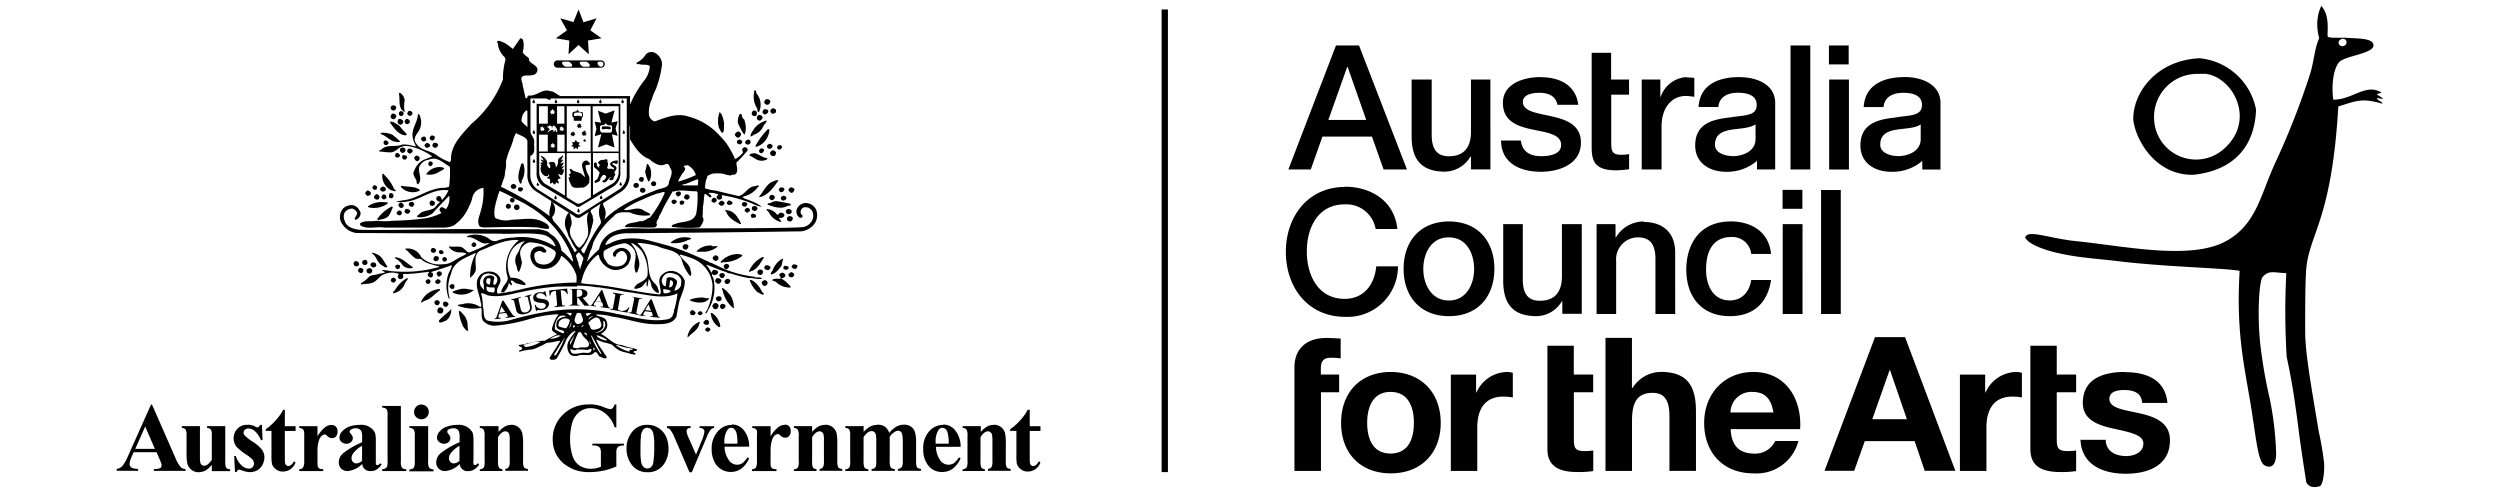 <?xml version="1.0" encoding="UTF-8"?> <svg xmlns="http://www.w3.org/2000/svg" id="Layer_1" data-name="Layer 1" viewBox="0 0 396 78"><defs><style>.cls-1{fill-rule:evenodd;}</style></defs><path class="cls-1" d="M66.76,64.07a1.18,1.18,0,0,0-1.17,1.18,1.09,1.09,0,0,0,.33.82,1.12,1.12,0,0,0,.83.34,1.09,1.09,0,0,0,.82-.33,1.12,1.12,0,0,0,.35-.82,1.08,1.08,0,0,0-.34-.83,1.18,1.18,0,0,0-.84-.35Zm26.52,0a5.62,5.62,0,0,0-4.1,1.6,5.29,5.29,0,0,0-1.63,3.92,5.15,5.15,0,0,0,.53,2.33,5.26,5.26,0,0,0,1.15,1.46,7.07,7.07,0,0,0,1.7,1,6.66,6.66,0,0,0,2.44.4,10.52,10.52,0,0,0,2.2-.23,10.31,10.31,0,0,0,2.06-.66V71.8a2.42,2.42,0,0,1,.06-.7.89.89,0,0,1,.34-.4,2.29,2.29,0,0,1,.8-.14v-.28h-5v.28h.27a1.2,1.2,0,0,1,.63.14.71.71,0,0,1,.35.33,1.91,1.91,0,0,1,.1.77v2.14a8.12,8.12,0,0,1-.82.24,4.76,4.76,0,0,1-.75.07,3.23,3.23,0,0,1-1.84-.52,2.89,2.89,0,0,1-1.12-1.64,8.8,8.8,0,0,1-.35-2.6,9.58,9.58,0,0,1,.3-2.38,3.5,3.5,0,0,1,1.1-1.8,2.83,2.83,0,0,1,1.9-.65,3.56,3.56,0,0,1,2.22.78,4.46,4.46,0,0,1,1.53,2.25h.28V64.07h-.28a1.28,1.28,0,0,1-.34.6.53.53,0,0,1-.38.14,4.92,4.92,0,0,1-.9-.28,6.57,6.57,0,0,0-1.06-.35,5.83,5.83,0,0,0-1.38-.13Zm-69.35,0-3.67,8.2a6.11,6.11,0,0,1-.88,1.55,1.56,1.56,0,0,1-.9.46v.3h3.4v-.3a3,3,0,0,1-1-.18.69.69,0,0,1-.35-.63,2.7,2.7,0,0,1,.2-.84l.45-1H24.8l.55,1.28.23.57a1,1,0,0,1,0,.3.4.4,0,0,1-.16.34,1.71,1.71,0,0,1-.84.17h-.2v.3h5v-.3a1.12,1.12,0,0,1-.73-.27,5,5,0,0,1-.87-1.5l-3.7-8.43h-.15Zm36.6.2v.3a.91.91,0,0,1,.7.24,1.85,1.85,0,0,1,.16,1v7.3a1.7,1.7,0,0,1-.16.94.92.92,0,0,1-.7.27v.3h3.83v-.3a.94.94,0,0,1-.68-.22,1.61,1.61,0,0,1-.18-1v-8.8h-3Zm-15.64.6a8.48,8.48,0,0,1-1.18,1.67A9.15,9.15,0,0,1,42.09,68v.25H43v3.83a7.24,7.24,0,0,0,.08,1.4,1.6,1.6,0,0,0,.6.83,1.66,1.66,0,0,0,1.13.38,2.07,2.07,0,0,0,2-1.45l-.23-.17c-.3.5-.6.75-.93.75a.38.38,0,0,1-.27-.1.56.56,0,0,1-.2-.28,3.36,3.36,0,0,1-.06-.8V68.26h1.7v-.75h-1.7v-2.6h-.24Zm117.92,0a8,8,0,0,1-1.17,1.67A9.15,9.15,0,0,1,160,68v.25H161v3.83a7.6,7.6,0,0,0,.07,1.4,1.86,1.86,0,0,0,.6.83,1.7,1.7,0,0,0,1.13.38,2.07,2.07,0,0,0,2-1.45l-.23-.17c-.3.5-.6.75-.93.75a.41.41,0,0,1-.27-.1.56.56,0,0,1-.2-.28,3.36,3.36,0,0,1-.06-.8V68.26h1.7v-.75h-1.7v-2.6h-.25ZM39.21,67.3a2,2,0,0,0-1.65.66A2.24,2.24,0,0,0,37,69.44a2.17,2.17,0,0,0,.5,1.36A7.92,7.92,0,0,0,39,72a6.22,6.22,0,0,1,1,.8,1,1,0,0,1,.23.63A.75.75,0,0,1,40,74a.79.79,0,0,1-.6.23,1.82,1.82,0,0,1-1.12-.5,3.3,3.3,0,0,1-.93-1.5h-.26l.13,2.54h.25c.1-.25.25-.38.4-.38a1,1,0,0,1,.33.08,4.51,4.51,0,0,0,1.36.32,2.46,2.46,0,0,0,1.2-.3,2.09,2.09,0,0,0,.82-.87,2.54,2.54,0,0,0,.3-1.17,2.09,2.09,0,0,0-.35-1.17A5.54,5.54,0,0,0,40.08,70a6.67,6.67,0,0,1-1.35-1.06.62.62,0,0,1-.15-.4.67.67,0,0,1,.22-.47.75.75,0,0,1,.53-.2,1.63,1.63,0,0,1,1,.38,4,4,0,0,1,1,1.47h.26l-.1-2.42h-.27a1.2,1.2,0,0,1-.26.33.36.36,0,0,1-.22.06.74.74,0,0,1-.33-.13,2.22,2.22,0,0,0-1.1-.28Zm13.32,0a1.72,1.72,0,0,0-1,.35,5,5,0,0,0-1.24,1.46v-1.6h-2.9v.28a1.22,1.22,0,0,1,.52.14.58.58,0,0,1,.22.3,3.11,3.11,0,0,1,.06.78v3.9A2.36,2.36,0,0,1,48,74.07a.77.77,0,0,1-.6.25v.3h3.8v-.3a1.48,1.48,0,0,1-.6-.1.77.77,0,0,1-.26-.3,2.12,2.12,0,0,1-.05-.56l0-.43v-1.6a4.94,4.94,0,0,1,.25-1.63A1.57,1.57,0,0,1,51,69a.68.68,0,0,1,.4-.16.33.33,0,0,1,.2,0l.33.3a1,1,0,0,0,.7.26.81.81,0,0,0,.6-.28,1.21,1.21,0,0,0,.24-.8,1.08,1.08,0,0,0-.26-.73.85.85,0,0,0-.66-.26Zm4.47,0a5.14,5.14,0,0,0-1.6.25,2.93,2.93,0,0,0-1.2.77,1.49,1.49,0,0,0-.43,1,.85.85,0,0,0,.32.67,1.09,1.09,0,0,0,.8.3,1,1,0,0,0,.7-.27.8.8,0,0,0,.3-.63,1,1,0,0,0-.3-.63.67.67,0,0,1-.2-.4.37.37,0,0,1,.2-.32,1.38,1.38,0,0,1,.8-.2,1,1,0,0,1,.55.15.78.78,0,0,1,.32.36,3,3,0,0,1,.1,1v.7a12.93,12.93,0,0,0-3,1.74,1.92,1.92,0,0,0-.7,1.45,1.41,1.41,0,0,0,.4,1,1.45,1.45,0,0,0,1,.38,3.74,3.74,0,0,0,2.32-1.14,1.33,1.33,0,0,0,.42.86,1.36,1.36,0,0,0,.94.28,1.67,1.67,0,0,0,.92-.25,3.18,3.18,0,0,0,.8-.8l-.24-.2a.5.5,0,0,1-.4.28.21.21,0,0,1-.17,0,.27.27,0,0,1-.12-.18c0-.08,0-.3,0-.6V70.1a6.27,6.27,0,0,0-.1-1.46,2.09,2.09,0,0,0-.77-.92,2.57,2.57,0,0,0-1.6-.43Zm15.46,0a5,5,0,0,0-1.6.25,2.58,2.58,0,0,0-1.2.77,1.52,1.52,0,0,0-.45,1,.89.89,0,0,0,.33.67,1.17,1.17,0,0,0,.8.3,1,1,0,0,0,.72-.27.78.78,0,0,0,.28-.63,1,1,0,0,0-.3-.63.74.74,0,0,1-.2-.4.4.4,0,0,1,.2-.32,1.4,1.4,0,0,1,.8-.2,1,1,0,0,1,.56.15.68.68,0,0,1,.3.36,2.76,2.76,0,0,1,.1,1v.7a12.67,12.67,0,0,0-3,1.74,1.89,1.89,0,0,0-.7,1.45,1.36,1.36,0,0,0,.4,1,1.41,1.41,0,0,0,1,.38,3.71,3.71,0,0,0,2.33-1.14,1.21,1.21,0,0,0,1.37,1.14,1.58,1.58,0,0,0,.9-.25,2.54,2.54,0,0,0,.8-.8l-.23-.2a.5.5,0,0,1-.4.28.22.22,0,0,1-.17,0,.22.22,0,0,1-.1-.18,1.94,1.94,0,0,1,0-.6V70.1a6.91,6.91,0,0,0-.1-1.46,2.12,2.12,0,0,0-.78-.92,2.47,2.47,0,0,0-1.58-.43Zm8.58,0a2.2,2.2,0,0,0-1.07.26,4.23,4.23,0,0,0-1,.86V67.5H76v.28a.89.89,0,0,1,.6.26,2,2,0,0,1,.16,1v4a2.25,2.25,0,0,1-.12,1,.87.87,0,0,1-.64.3v.27h3.58v-.3a.67.67,0,0,1-.55-.25,2.07,2.07,0,0,1-.15-1v-3.8c.38-.63.78-.94,1.2-.94a.6.6,0,0,1,.37.14.66.66,0,0,1,.22.35,4.64,4.64,0,0,1,.07,1.1V73a2.12,2.12,0,0,1-.13.94.69.69,0,0,1-.57.33v.3h3.58v-.3a.82.82,0,0,1-.62-.24,2.13,2.13,0,0,1-.14-1V70.28a7.36,7.36,0,0,0-.13-1.66A1.78,1.78,0,0,0,81,67.28Zm21.5,0a2.89,2.89,0,0,0-2.42,1.13,4.09,4.09,0,0,0-.88,2.65,4.2,4.2,0,0,0,.87,2.6,3,3,0,0,0,2.46,1.12,3,3,0,0,0,2.56-1.23,4.14,4.14,0,0,0,.76-2.52,4.64,4.64,0,0,0-.4-1.92,3.23,3.23,0,0,0-2.94-1.84Zm13.43,0a2.94,2.94,0,0,0-2.24,1,4,4,0,0,0-1,2.82,4.21,4.21,0,0,0,.66,2.42,2.91,2.91,0,0,0,4,.72,4,4,0,0,0,1.27-1.66l-.26-.16a3.68,3.68,0,0,1-.8.92,1.49,1.49,0,0,1-.82.25,1.56,1.56,0,0,1-1.26-.63,3.7,3.7,0,0,1-.75-2.23h3.9a4.05,4.05,0,0,0-.86-2.62,2.42,2.42,0,0,0-1.87-.9Zm8.34,0a1.67,1.67,0,0,0-1,.35,4.84,4.84,0,0,0-1.25,1.46v-1.6h-2.9v.28a1.22,1.22,0,0,1,.52.14.64.64,0,0,1,.22.3,4,4,0,0,1,0,.78v3.9a2.36,2.36,0,0,1-.17,1.16.78.78,0,0,1-.62.25v.3H123v-.3a1.45,1.45,0,0,1-.62-.1.64.64,0,0,1-.26-.3,1.67,1.67,0,0,1-.06-.56V71.3a5.22,5.22,0,0,1,.24-1.63,1.51,1.51,0,0,1,.47-.74.68.68,0,0,1,.4-.16.33.33,0,0,1,.2,0l.34.3a1,1,0,0,0,.7.26.81.81,0,0,0,.6-.28,1.21,1.21,0,0,0,.24-.8,1,1,0,0,0-.25-.73,1,1,0,0,0-.7-.26Zm6.4,0a2.2,2.2,0,0,0-1.07.26,3.9,3.9,0,0,0-1,.86V67.5h-2.88v.28a.84.84,0,0,1,.6.26,2,2,0,0,1,.16,1v4a2,2,0,0,1-.13,1,.83.83,0,0,1-.63.3v.27h3.58v-.3a.71.71,0,0,1-.56-.25,2.11,2.11,0,0,1-.14-1v-3.8c.38-.63.78-.94,1.2-.94a.6.6,0,0,1,.37.14.62.62,0,0,1,.23.35,4.64,4.64,0,0,1,.07,1.1V73a2,2,0,0,1-.12.94.66.66,0,0,1-.57.33v.3h3.58v-.3a.78.78,0,0,1-.62-.24,2.09,2.09,0,0,1-.15-1V70.28a7.54,7.54,0,0,0-.12-1.66,1.78,1.78,0,0,0-1.75-1.34Zm8.26,0a2.4,2.4,0,0,0-1.1.25,3.91,3.91,0,0,0-1.07.88V67.5h-2.9v.28a.9.9,0,0,1,.62.26,2,2,0,0,1,.15,1v4a2,2,0,0,1-.13,1,.87.87,0,0,1-.64.3v.27h3.65v-.3a.68.68,0,0,1-.62-.27,2.22,2.22,0,0,1-.14-1v-3.8a3.08,3.08,0,0,1,.74-.8,1.09,1.09,0,0,1,.56-.15.6.6,0,0,1,.38.13.87.87,0,0,1,.26.4,5.53,5.53,0,0,1,.07,1.2v3a2.9,2.9,0,0,1-.05.8.53.53,0,0,1-.23.33.81.81,0,0,1-.46.14v.3h3.67v-.3a.71.71,0,0,1-.67-.3,2.24,2.24,0,0,1-.13-1v-3.8a2.53,2.53,0,0,1,.68-.7,1.07,1.07,0,0,1,.66-.26.55.55,0,0,1,.38.13.75.75,0,0,1,.25.4A6.87,6.87,0,0,1,143,70v3a2,2,0,0,1-.13.94.83.83,0,0,1-.64.33v.3h3.65v-.3a.9.9,0,0,1-.62-.24,2.12,2.12,0,0,1-.15-1v-2.9a5.89,5.89,0,0,0-.17-1.65,1.57,1.57,0,0,0-.6-.87,1.8,1.8,0,0,0-1.16-.34,2.45,2.45,0,0,0-1.17.3,4.28,4.28,0,0,0-1.16,1,2,2,0,0,0-.7-1,2.06,2.06,0,0,0-1.14-.3Zm10.47,0a3,3,0,0,0-2.25,1,4,4,0,0,0-.95,2.82,4.13,4.13,0,0,0,.65,2.42,2.7,2.7,0,0,0,2.38,1.22,2.78,2.78,0,0,0,1.62-.5,4.27,4.27,0,0,0,1.27-1.66l-.26-.16a3.89,3.89,0,0,1-.8.92,1.53,1.53,0,0,1-.83.25A1.56,1.56,0,0,1,149,73a3.76,3.76,0,0,1-.74-2.23h3.9a4.06,4.06,0,0,0-.87-2.62,2.42,2.42,0,0,0-1.87-.9Zm8,0a2.27,2.27,0,0,0-1.08.26,4,4,0,0,0-1,.86V67.5h-2.88v.28a.9.9,0,0,1,.62.26,2,2,0,0,1,.15,1v4a2,2,0,0,1-.14,1,.87.87,0,0,1-.64.3v.27H156v-.3a.69.69,0,0,1-.55-.25,2.11,2.11,0,0,1-.14-1v-3.8c.38-.63.78-.94,1.22-.94a.57.57,0,0,1,.35.14.59.59,0,0,1,.24.35,4.42,4.42,0,0,1,.08,1.1V73a2.18,2.18,0,0,1-.12.94.69.69,0,0,1-.58.33v.3h3.58v-.3a.82.82,0,0,1-.62-.24,2.13,2.13,0,0,1-.14-1V70.28a7.54,7.54,0,0,0-.12-1.66,1.78,1.78,0,0,0-1.75-1.34ZM28.8,67.5v.28a.89.89,0,0,1,.6.26,2,2,0,0,1,.15,1v2.8a6.63,6.63,0,0,0,.16,1.73,2.06,2.06,0,0,0,.63.86,1.74,1.74,0,0,0,1.07.37,2.52,2.52,0,0,0,1.14-.27,3.89,3.89,0,0,0,1-.9v1h2.9v-.3a.85.85,0,0,1-.62-.24,2.09,2.09,0,0,1-.15-1V67.5H32.8v.28a.89.89,0,0,1,.6.26,2,2,0,0,1,.15,1v3.8a3.32,3.32,0,0,1-.72.78.84.84,0,0,1-.5.15.6.6,0,0,1-.36-.12.68.68,0,0,1-.23-.33,4.56,4.56,0,0,1-.07-1V67.5Zm36.05,0v.28a.91.91,0,0,1,.67.24,1.65,1.65,0,0,1,.18,1v4.13a1.7,1.7,0,0,1-.16.94.92.92,0,0,1-.7.27v.3h3.83v-.3A1,1,0,0,1,68,74.1a1.67,1.67,0,0,1-.18-1v-5.6h-3Zm40.8,0v.28a.83.83,0,0,1,.5.27,5.23,5.23,0,0,1,.7,1.26l2.37,5.5h.36l2.36-5.56a5,5,0,0,1,.64-1.2.92.92,0,0,1,.54-.26v-.28H110.8v.28a.86.86,0,0,1,.6.17.46.46,0,0,1,.18.38,4.71,4.71,0,0,1-.4,1.4L110.25,72l-1.17-2.64a3.45,3.45,0,0,1-.33-1.06.55.55,0,0,1,.18-.4.75.75,0,0,1,.48-.12v-.28h-3.75ZM23,67.56l1.53,3.54h-3.1L23,67.56Zm92.84.22a.65.65,0,0,1,.43.14,1.56,1.56,0,0,1,.4.7,6.32,6.32,0,0,1,.13,1.66h-2.06V70a3.31,3.31,0,0,1,.45-1.85.76.76,0,0,1,.64-.4Zm33.46,0a.66.66,0,0,1,.42.14,1.21,1.21,0,0,1,.4.7,6.07,6.07,0,0,1,.15,1.66h-2.07V70a3.4,3.4,0,0,1,.44-1.85.76.76,0,0,1,.65-.4Zm-46.75,0a.79.79,0,0,1,.52.16,1.24,1.24,0,0,1,.4.7,6.58,6.58,0,0,1,.16,1.76,17.53,17.53,0,0,1-.15,2.9,1.28,1.28,0,0,1-.4.73,1,1,0,0,1-.56.18.82.82,0,0,1-.62-.3,1.38,1.38,0,0,1-.35-.8,9.24,9.24,0,0,1-.1-1.52c0-1,0-1.8.07-2.38a2,2,0,0,1,.37-1.16.89.89,0,0,1,.67-.3Zm-45.2,2.8V73a1.5,1.5,0,0,1-.9.4.68.68,0,0,1-.52-.2.87.87,0,0,1-.25-.6,1.39,1.39,0,0,1,.3-.83,4.45,4.45,0,0,1,1.36-1.15Zm15.43,0V73a1.45,1.45,0,0,1-.88.4.69.69,0,0,1-.53-.2.84.84,0,0,1-.26-.6,1.39,1.39,0,0,1,.3-.83,4.45,4.45,0,0,1,1.36-1.15Z"></path><path d="M91.65,1.5l-.82,2L88.75,2.9l1.06,1.9L88.05,6.06l2.13.36L90.05,8.6l1.6-1.47L93.27,8.6l-.13-2.18,2.14-.36L93.5,4.8l1-1.9-2.08.62ZM82.57,6.06h-.14c-.44.62-.77,1.12-1.2,1.7a11,11,0,0,0-1.36-1c-.35-.05-.68-.4-1.08-.26a.31.31,0,0,0,.06.35A3.42,3.42,0,0,0,80,9.12l.07.36a10.64,10.64,0,0,0-.4,3.1,17.26,17.26,0,0,1-5.07,7.1c-1.33,1.5-2.9,3-3.13,5-.06.34.05.74-.2,1a8.05,8.05,0,0,1-2.17-1.15c-1.07-.75-2.6-.66-3.3-2-.3-.54.06-1.08.32-1.47a2.69,2.69,0,0,0,.25-3c-.1,0-.12.08-.18.1-.08,1.4-1.18,2.35-.76,3.88.1.46.33.74.44,1.16a3.77,3.77,0,0,1-.53-.12,5.52,5.52,0,0,0-1.56-.2c-1.1.5-2.55-.12-3.42.86-.14,0-.32.05-.28.26.52,0,1,.14,1.52.12.8.14,1.35-.54,1.9-.85h.15c.23-.23.63-.1.93-.14a9.17,9.17,0,0,1,3.82,1.6v.08c-.46.2-1,.35-1.46.6A3.12,3.12,0,0,0,65.63,27c-.38.6.1,1.1.34,1.6,0,.23,0,.5.26.6.74-.8,0-1.78.16-2.7a1.87,1.87,0,0,1,1.52-1.2c1.32-.58,2.28.5,3.35,1.12a16.65,16.65,0,0,1-.13,3.16,2.7,2.7,0,0,1-1.1.17c-1.83.15-3.28,1.16-4.93,1.72-.75.26-1.63.24-2.38.52a6.07,6.07,0,0,0,1.8-.07c2.28-.33,4-2.1,6.5-1.78l0,.06A5.38,5.38,0,0,1,70,31.69c-.06-.26-.1-.47-.32-.6a.42.42,0,0,0-.53.18.32.32,0,0,0,0,.35c.1.22.3.27.5.34,0,.2-.3.3-.43.5-.66,1.1-2,.65-2.76,1.42-.1.17-.53.26-.34.52a3.52,3.52,0,0,0,2.4-.6c.86-1,1.77-1.9,2.63-2.8a2.83,2.83,0,0,1-.5,2.13,4.89,4.89,0,0,0-.64-.34.53.53,0,0,0-.4.47,1.18,1.18,0,0,0,.34.47,8.8,8.8,0,0,1-2.7.87,47.81,47.81,0,0,1-5.1.37,10.45,10.45,0,0,1-2.5,0c-.9.17-1.84-.1-2.57.38-.1.1,0,.23,0,.35,1.07.7,2.54.14,3.75.35H70a4.08,4.08,0,0,0,1.9-.35,6.89,6.89,0,0,0,2.44-3.1,5,5,0,0,0,.5-1.4,2,2,0,0,1,1.73-1.44,10.14,10.14,0,0,1-.4,3.57c-.13.75-.62,1.48-.32,2.28.07.37.47.37.77.42,2.82-.05,5.64-.17,8.62,0a6.86,6.86,0,0,0,1.6.23c0-.07.2-.1.13-.23a.88.88,0,0,0-.56-.66c0-.15-.26-.1-.33-.2-1.48-.84-3.27-.4-5-.37a3.79,3.79,0,0,1-2.6-.26c-.34-.42-.08-1.76-.08-1.76a17.25,17.25,0,0,1,.73-2.54,17.4,17.4,0,0,1,2.46,1.26,16.79,16.79,0,0,1,2.32,1.24,16.13,16.13,0,0,1,6.7,7.9c0,.27.25.55.08.8a14.79,14.79,0,0,0-1.77-1.77,3.41,3.41,0,0,0-1.77-2.62c-.35-.52-1.1-.56-1.68-.73L77,36.3c-6.9-.1-13.2.22-20,.1-1-.1-2.12-.42-2.4-1.43a1.48,1.48,0,0,1,0-1.3,1.45,1.45,0,0,1,1.2-.63,1.26,1.26,0,0,1,.78.66c0,.3-.26.6-.37.84s.1.3.28.22a1.11,1.11,0,0,0,.6-.75c0-.16.1-.4-.07-.5a1.53,1.53,0,0,0-1.1-1,1.9,1.9,0,0,0-1.58.53,2,2,0,0,0-.37,2,3.14,3.14,0,0,0,2.52,1.87l22.67.1c2.22.13,4.7-.25,6.95.2A2.67,2.67,0,0,1,88,39s-.1,0-.16,0a10.14,10.14,0,0,0-6.63-1.36,7.78,7.78,0,0,0-2.6.54,1.31,1.31,0,0,1-1.15-.38A3.87,3.87,0,0,0,74,37.4c0,.08,0,.14,0,.17,1.14-.1,1.82.9,2.85,1,.24.06.43-.2.64,0A24.6,24.6,0,0,1,74.3,40c-.35-.08-.54-.4-.82-.6-.44-.5-1.26-.28-1.86-.33-.2.05-.4-.1-.54,0a1.88,1.88,0,0,0,1,.78c.6.26,1.26,0,1.8.33-.14.16-.33.2-.5.33-1.1.43-2,1.4-3.2,1.34a4.16,4.16,0,0,1-3.46-1.12,2.34,2.34,0,0,0-2.35-1.36c-.07,0-.16,0-.14.16.5.3.9.92,1.42,1.27.33.4,1,0,1.26.43a4.19,4.19,0,0,0,1.52.66,9.63,9.63,0,0,0,1.2.32l-.15.1a20.12,20.12,0,0,1-6.94.68c-.7,0-1.38-.24-2.08-.22a1.35,1.35,0,0,0,.56.33,1.14,1.14,0,0,1-.62.2,5,5,0,0,0-.88.23,2.34,2.34,0,0,0-1,.24,4.9,4.9,0,0,1-1.33,1.08c0,.1,0,.23.1.23.43-.18,1-.05,1.44-.23.77-.07,1.22-.92,1.82-1.27a3.15,3.15,0,0,1,2.38-.28c.47.12,0,.3.1.6s.34.36.6.3a.48.48,0,0,1,.16-.13.53.53,0,0,0,0-.58c.3-.22.76,0,1.1-.13.9,0,1.77-.2,2.64-.24.14,0,.3-.16.44,0-.07.2-.3.22-.2.48s.27.3.46.35.44-.25.35-.56-.24-.2-.36-.26c.5-.22,1-.3,1.54-.53a5,5,0,0,0,1-.33c.3,0,.56-.3.84-.2a5.87,5.87,0,0,1-.5,1.14,5.68,5.68,0,0,0,0,4.1c.07,0,.1,0,.14-.06a5.66,5.66,0,0,1,.2-3.85c.34-2,2.4-2.58,3.86-3.33l.07.1a7.33,7.33,0,0,0-.9,3.25c.06.2-.08.4,0,.56a2.33,2.33,0,0,0,.87-1.08c.17-1.06-.44-2.37.63-3.15C77.87,39,79.67,38,81.89,38c.06.07.23,0,.25.1a5.38,5.38,0,0,0-1.35,1.64,5.33,5.33,0,0,0-.4,4.07c.2.73-.42,1.13-.72,1.7a5.78,5.78,0,0,0-.32.76l.46,0a2.52,2.52,0,0,0,.8-1.55.64.64,0,0,0,.43.47c.17-.26-.14-.45-.16-.7.36-.2.53.25.83.35a7,7,0,0,0,1.42.33l.16-.17a2.79,2.79,0,0,0-2.4-1,4.58,4.58,0,0,1-.43-2.68,4.41,4.41,0,0,1,.47-1.45A3.15,3.15,0,0,1,83,38.23h.07a.15.15,0,0,0,0,.08c-.63.5-.7,1.17-1.07,1.78a1.94,1.94,0,0,0-.2,2c.13.3.06.78.4,1a5.72,5.72,0,0,0,.47-1.45c-.07-.77-.53-1.5-.1-2.25a2,2,0,0,1,1.27-1,7.23,7.23,0,0,1,3.52,1c.23.17.63.3.68.64a2,2,0,0,1-.87,1.57,2,2,0,0,1-2.12,0,1.62,1.62,0,0,1-.37-1.45,1,1,0,0,1,1-.37c.22.12.43.35.73.2a.28.28,0,0,0,.1-.36c-.26-.14-.36-.5-.7-.55a1.56,1.56,0,0,0-1.3.26A1.68,1.68,0,0,0,84.08,41a2,2,0,0,0,1.45,1.5,2.69,2.69,0,0,0,2.87-1,2.77,2.77,0,0,0,.5-1,6,6,0,0,1,2.4,3.1,5.19,5.19,0,0,1,0,1.17l.8.07a.78.78,0,0,1,.08-.56,7.06,7.06,0,0,1,2.4-3.85c.4-.22.3.32.4.48a3.17,3.17,0,0,0,2,1.8,2.63,2.63,0,0,0,2.52-.84c.3-.56.68-1.38.16-2a1.5,1.5,0,0,0-2.56.26c0,.2,0,.4.14.5s.28,0,.35-.12c0-.35.35-.5.63-.7A.71.71,0,0,1,99,40a1.24,1.24,0,0,1,.33.92,1.42,1.42,0,0,1-.77,1.1,2.37,2.37,0,0,1-2.24-.2,5.86,5.86,0,0,1-.65-1,2,2,0,0,1,0-1.08A8.15,8.15,0,0,1,99,38.52a2.38,2.38,0,0,1,1.24.78c1.07,1.1-.23,2.67.5,3.9.3-.05.3-.43.4-.66.36-.85-.1-1.76-.3-2.58a4.79,4.79,0,0,0-.88-1.4.68.68,0,0,1,.28,0,5.47,5.47,0,0,1,1.42,1.23,6.13,6.13,0,0,1,.9,3.83c-.18.7-.92,1-1.5,1.3a1.91,1.91,0,0,0-.63.75c.28.16.67,0,1-.12.44-.17.7-.73,1-1,0,0,0,.1,0,.16,0,.25-.12.6.12.67.1-.34.13-.8.2-1.2a2.32,2.32,0,0,1,.44,1.17c.2.42.56,1,1.12,1.06.14-.2,0-.43-.07-.6-.08-.6-.57-.9-.9-1.33-.8-1.12-.44-2.9-1.07-4.15A4.84,4.84,0,0,0,101,38.55l.1-.08a13.94,13.94,0,0,1,3.14.56c1.3.63,3.16.5,3.76,2.16a6.33,6.33,0,0,0,1.33,2.54l.06,0a1,1,0,0,0,0-.87c-.14-1.17-1.16-1.46-1.7-2.44l.07-.1a15.91,15.91,0,0,1,1.7.54,5,5,0,0,1,3.4,4.25,9.31,9.31,0,0,1-.86,4c-.07.18-.4.4-.2.56.27-.2.32-.5.46-.72a6.53,6.53,0,0,0,.77-4.7c0-.32-.38-.55-.2-.86a.55.55,0,0,0,.38.2c.14-.08.35-.08.45-.24s.1-.3,0-.43-.45-.2-.68-.16a1.08,1.08,0,0,0-.28.5A5,5,0,0,0,111.9,42l0-.07c1,.34,2,.86,3.07,1.14a1.59,1.59,0,0,0,.82.26,21.91,21.91,0,0,0,2.87.73c.7-.07,1.28.25,2,.1V44.1l0,0c-.26-.33-.82,0-1.13-.26a18.25,18.25,0,0,1-4.6-1.15c0-.08.13-.06.2-.06a.61.61,0,0,0,.37-.6.63.63,0,0,0-.53-.24.65.65,0,0,0-.34.4.55.55,0,0,0,.35.44c0,.05-.13,0-.2,0l-2.12-1c-.26,0-.47-.26-.72-.3-.54-.26-1.08-.52-1.6-.73a38,38,0,0,0-4.74-1.76c-.35-.08-.68-.18-1-.27-.6-.17-1.17-.3-1.75-.47-2-.5-4.64-.54-6.37.54-.27-.1-.44.35-.58.07.5-1.3,1.9-1.7,3.2-1.76,9.34-.08,18.1-.16,27.3-.3a3,3,0,0,0,2.7-1.33,2.42,2.42,0,0,0,.15-2.16,1.87,1.87,0,0,0-1.75-1,1.61,1.61,0,0,0-1.3,1,1.19,1.19,0,0,0,.44,1.3.37.37,0,0,0,.47-.12c.1-.3-.2-.3-.26-.54a.77.77,0,0,1,.25-.82c.24-.24.63-.12.9-.12.3.2.57.35.7.68a1.79,1.79,0,0,1,0,1.25,2,2,0,0,1-1.43,1.17c-1.94.28-23.17.2-23.17.2-2.5.22-5.34-.48-7.5.83a3.72,3.72,0,0,0-1.7,2.5,16.94,16.94,0,0,0-1.83,1.87L93,41.39c.12-.57.37-1.06.5-1.62.34-.46.34-1.1.6-1.6a12.56,12.56,0,0,1,3.1-3.9c.58-.78,1.6-.64,2.5-.64a6,6,0,0,0,3.23.47.22.22,0,0,0,.07-.17c-.33-.3-.86-.42-1.24-.73-.94-.44-1.82.15-2.8.08,0,0-.1-.06-.07-.14a13.9,13.9,0,0,1,2.9-1.54,17.28,17.28,0,0,1,2.53-1c.35,0,.67-.32,1-.1a17.09,17.09,0,0,1-2.4,4c-.35,0-.56.38-.9.4-.2.26-.57.07-.8.16-.72.3-1.75.12-2.24.8a.32.32,0,0,0,.2.12c1.4,0,3,.12,4.5.05a.52.52,0,0,0,.38-.44c-.2-.4.07-.75.26-1,.1-.56.5-.9.65-1.45.5-1,1.06-1.9,1.6-2.86,0,0,.1.08.18.06,1-.36,2.38,0,3.57-.05l.16.15a15.5,15.5,0,0,1-.2,3.4c-.4,1.37-2,1.22-3.08,1.53-.27.2-.8.1-.8.56a21.13,21.13,0,0,0,4.37.1c.22-.1.27-.3.4-.52s.33-.56.24-.9c-.25-.32,0-.84-.1-1.3a.63.63,0,0,0,0-.43c.2-.7.15-1.5.3-2.17.4.05.6.54,1,.56.23-.33-.26-.47-.38-.7a2.74,2.74,0,0,1,1.57.25l-.24.26c-.14.26.07.45.28.55a.56.56,0,0,0,.4-.12c.3-.2,0-.42.08-.6a22,22,0,0,1,5,1.4,3.81,3.81,0,0,0,1.36.44,6.45,6.45,0,0,0-1.78-.94c-.4-.23-1-.25-1.26-.58.07-.12.24-.07.3-.17a3.49,3.49,0,0,0,2-1.3c0-.15.3-.1.27-.3-.2-.23-.56.08-.83.05-1,.2-1.4,1.34-2.38,1.55-1.2-.28-2.4-.56-3.6-.86a8,8,0,0,1-1.74-.38,11,11,0,0,1,.17-1.3A.92.92,0,0,0,112,28a1.32,1.32,0,0,1,.23-.24l.5-.23a6.11,6.11,0,0,1,1.86,0,4.73,4.73,0,0,0,1.17.27.8.8,0,0,1,.58-.12c.76-.4.27-1.27.32-1.95a16.85,16.85,0,0,0,1.77-1.92.47.47,0,0,0-.27-.45.39.39,0,0,0-.47.1c-.28.2,0,.47,0,.72a4,4,0,0,1-1.07.92l-.2.08-.06-.15a4.15,4.15,0,0,1-.2-.47c-.13-.17-.22-.47-.36-.64a9.42,9.42,0,0,0-1.82-2.45,9.93,9.93,0,0,0-4.92-3c-1.84-.64-3.7.18-5.36.77a1.33,1.33,0,0,1-.9-1,4.72,4.72,0,0,1,.44-2.5,8.88,8.88,0,0,1,.63-1.57,16.34,16.34,0,0,0,1-4,2.11,2.11,0,0,0-1.26-1.86,1.29,1.29,0,0,0-1.28.26,3.38,3.38,0,0,1-1.5,1.36c-.06.4.43.14.6.28.5.1,1.1-.07,1.5.26a4,4,0,0,1-1,2.42,18.27,18.27,0,0,0-2.13,3.66l0,0V15.22h-11c-.56-.18-1-.77-1.6-.77-1.3-.5-2.18.85-3.5.68-.17.1-.12.26-.22.38s-.18,0-.25,0c-.07-.55-.26-1.06-.33-1.6-.14-.24-.07-.57-.18-.8-.75-2,1.8-.5,2.32-1.7.45-1-.86-1.14-1.25-1.87v-.3c-.38-.38-.78-.5-1-1a3.34,3.34,0,0,0,.08-1.8c0-.1-.08-.24-.2-.27Zm8.8,38.7h0a39.58,39.58,0,0,0-8.55,1c-.58.18-1.23.23-1.8.44-.44-.07-.8.24-1.18.12l-.77.18a1.28,1.28,0,0,1-.26,0c-.38-1,.74-1.54.4-2.48a1.71,1.71,0,0,0-1.62-1,1.91,1.91,0,0,0-1.86,1c-.54,1.17.14,2.4.35,3.54,0,.38.37.8,0,1.1a3.26,3.26,0,0,0-2.64-.54c-.28.15-.8,0-.93.3a6.76,6.76,0,0,0,3.4.4c.14,0,.24-.06.35,0,.1.6-.1,1.42.26,2a2.49,2.49,0,0,0,1.8.78,27.46,27.46,0,0,0,6-1.2c.3,0,.53-.2.86-.2a19,19,0,0,1,3.3-.43,6.1,6.1,0,0,0-1,2.12c-.27.63.5.73.73,1.08a16.22,16.22,0,0,0-1.9,1c-1.5,0-2.76.52-4.16.68,0,.3.5.22.54.52s-.27.23-.43.35,0,.17.14.2c.15-.17.45-.06.6-.22.45,0,.85-.13,1.3-.15a4.85,4.85,0,0,0,1.18-.47c.5-.15.8-.47,1.28-.6.7,0,1.33-.25,2-.3V54c-.53.86-1.1,1.76-1.65,2.58a.25.25,0,0,0,.15.38,1.15,1.15,0,0,0,.9-.14,27.5,27.5,0,0,0,1.34-2.5,3.34,3.34,0,0,1,1.32-1.77c.1-.05.23-.2.33-.05A10.43,10.43,0,0,0,90,54.19a1.94,1.94,0,0,0,.35,2c.28.24.7.17,1.07.2.9-.47,2.07.28,2.77-.6.42-.1.5.4.72.64.4.12.82.52,1.2.24,0-.26-.3-.5-.43-.73-.27-.5-.62-.9-.87-1.34a4.34,4.34,0,0,1-.38-.86,7.69,7.69,0,0,0,1.26.5,7.73,7.73,0,0,1,1.27.37,4.17,4.17,0,0,0,1.16.9c.6.3,1.24.33,1.85.57.23,0,.58.2.74,0a.83.83,0,0,0-.35-.26c-.07-.3.42-.13.6-.37a.43.43,0,0,0-.3-.18c-.32-.17-1.15-.24-1.37-.36a4.71,4.71,0,0,1-.8-.27c-1.4,0-2.18-1.26-3.3-1.73.26-.24.65-.42.82-.77a1.34,1.34,0,0,0,.06-1.25c-.2-.73-1.14-.64-1.67-1l.08-.07a9.21,9.21,0,0,1,2.5.33c2.25.3,4.32,1.15,6.66,1.2,1.28,0,2.88.07,3.5-1.17l.4-2.18c.27-1.18,1-2.26.92-3.55A2.41,2.41,0,0,0,106.9,43a2,2,0,0,0-2,.5c-.85.7-.27,1.82-.24,2.74,0,.17,0,.3-.17.4-3.38-.3-6.53-1.14-9.88-1.5-.77-.13-1.54-.1-2.28-.25l-.94-.1ZM88.3,9.57a.58.58,0,0,0,0,1.16h6.92a.58.58,0,0,0,0-1.16H88.3Zm1,.2H90c.37,0,1,.8.34.8h-.68C89.29,10.57,88.66,9.77,89.33,9.77Zm2.83,0h.68c.36,0,1,.8.32.8h-.67c-.37,0-1-.8-.34-.8Zm2.84,0h.25c.5,0,.46.8,0,.8S94.32,9.77,95,9.77Zm24.57,4.46a3.58,3.58,0,0,0,.42,3c0,.2,0,.52.25.54a2.71,2.71,0,0,0-.33-2.9c-.16-.17,0-.55-.35-.6Zm-56.26.47-.1.08c.24.92-.18,2.2.73,2.86.1,0,.1.22.2.1a4.48,4.48,0,0,1,0-1.86,1.68,1.68,0,0,0-.7-1.15.16.16,0,0,0-.12,0ZM84,15.6h2.54a2,2,0,0,0,.57.24l.17-.24h12V27.74a2.83,2.83,0,0,1-1.06,2.17l-6.12,3.9h0a.79.79,0,0,1-.47.17.74.74,0,0,1-.47-.18L85,29.9A2.77,2.77,0,0,1,84,27.74V24.6c0,.06.1.1.2,0,.6-.4.4-1.3.4-1.9.15-.73-.36-1.08-.57-1.72,0,0,0,0,0,0V15.6Zm37.36.12a.54.54,0,0,0-.28.6.6.6,0,0,0,.6.27c.17-.13.43-.4.3-.65a.66.66,0,0,0-.62-.23Zm-36.82,0a3,3,0,0,0-.2.4.23.23,0,0,0,.2.24.21.21,0,0,0,.2-.23l-.2-.4Zm3.52,0a3,3,0,0,0-.2.4.23.23,0,0,0,.2.24.21.21,0,0,0,.2-.23l-.2-.4Zm3.52,0a3,3,0,0,0-.2.4.23.23,0,0,0,.2.24.21.21,0,0,0,.2-.23l-.2-.4Zm3.52,0a3,3,0,0,0-.2.4.23.23,0,0,0,.2.24.21.21,0,0,0,.2-.23l-.2-.4Zm3.52,0a3,3,0,0,0-.2.4.23.23,0,0,0,.2.24.21.21,0,0,0,.2-.23l-.2-.4ZM85,16.46v10.8A2.44,2.44,0,0,0,86,29.48l5.15,3.07a.6.6,0,0,0,.47.22.66.66,0,0,0,.42-.17l5.22-3.12a2.47,2.47,0,0,0,1-2.23V16.45H85Zm-22.63.22a.61.61,0,0,0-.45.2.45.45,0,0,0,.1.5.57.57,0,0,0,.44.12.61.61,0,0,0,.3-.5c-.06-.2-.22-.25-.38-.32Zm23,.14h1.4v2.77h-1.4V16.82Zm2.92,0H89.4v2.77H88.24V16.82Zm1.52,0h3.75V24H89.78V16.82Zm4.1,0H98V24H93.88V16.82Zm28.5.33a.68.68,0,0,0-.4.43.67.67,0,0,0,.25.4.53.53,0,0,0,.64-.22.59.59,0,0,0,0-.37.71.71,0,0,0-.5-.25Zm-30.9.13c-.2.7-.85.1-.85.85a.59.59,0,0,0,.22.54V19a.13.13,0,0,0,.13.13h1a.13.13,0,0,0,.13-.13v-.3a.64.64,0,0,0,.2-.5c0-.95-.53,0-.83-.87Zm29.6,0a.56.56,0,0,0-.32.55c0,.17.2.17.3.28s.38-.1.5-.22.16-.37,0-.47a.56.56,0,0,0-.43-.1Zm-33.57,0,.12.24.22,0-.1.2.16.16-.2,0v.23L87.5,18l-.2.15V17.9l-.22,0,.17-.17-.1-.2.2,0,.14-.23Zm-4.12.2a.25.25,0,0,1,.12.17V20.2c-.22-.45-1.14-.8-.9-1.38A1.89,1.89,0,0,1,83.38,17.48Zm36,0a.57.57,0,0,0-.35.57.44.44,0,0,0,.53.33c.3,0,.28-.38.28-.64A.59.59,0,0,0,119.34,17.5Zm-24.72,0,.5,1.95-1-.16.28,1.12-.28,1.18,1.05-.3-.53,2.1,1.32-.5,1.3.5-.4-2.1.9.25-.34-1.13.35-1.18-1,.2.5-1.93L95.94,18l-1.32-.5Zm-29.85.08a.32.32,0,0,0-.2.1c0,.13-.25.27-.1.43a.48.48,0,0,0,.48.27c.14-.12.37-.26.3-.5A.49.49,0,0,0,64.77,17.58Zm-1.25.05h-.18a.42.42,0,0,0-.2.56.42.42,0,0,0,.46.2.49.49,0,0,0,.26-.45.63.63,0,0,0-.34-.32Zm50.5.13h-.1a4,4,0,0,0-.1,2.58c.2.2.23.62.56.73.33-.3.16-.9.25-1.34a5,5,0,0,0-.46-1.7C114.12,18,114.1,17.8,114,17.76Zm-22.6.08c.28,0,.7-.1.7.36s-.36.14-.64.14-.66.2-.66-.14S91.14,17.84,91.42,17.84ZM62.18,18a.56.56,0,0,0-.3.57.52.52,0,0,0,.58.3c.16-.15.37-.3.3-.57A.56.56,0,0,0,62.18,18Zm55.08.07a.11.11,0,0,0-.1,0,2.92,2.92,0,0,0-.3,1.33,9.73,9.73,0,0,0,1,1.9l.14-.1a3.48,3.48,0,0,0-.12-2.26.89.89,0,0,1-.37-.7c0-.1-.12-.2-.22-.2Zm3.1.16a.34.34,0,0,0-.2,0,.5.5,0,0,0-.26.57.43.43,0,0,0,.54.28.61.61,0,0,0,.35-.57.73.73,0,0,0-.45-.32Zm-55.8.6h-.2c-.15.15-.3.3-.25.52s.27.38.55.28c.1-.1.35-.23.25-.46A.56.56,0,0,0,64.56,18.85Zm-1.15,0c-.13,0-.3,0-.36.2a.53.53,0,0,0,0,.53c.16.06.3.3.5.16a.51.51,0,0,0,.34-.45c0-.22-.25-.32-.47-.43Zm58,.26a3.69,3.69,0,0,0-1.9,1.22c-.25.43-.66.85-.62,1.32a1.42,1.42,0,0,0,.54-.3A2.38,2.38,0,0,0,120.91,20C121,19.73,121.43,19.43,121.45,19.11ZM62,19.25a.19.19,0,0,0-.24.12c.56.82,1.33,2,2.48,2.07a.19.19,0,0,0,.17-.24,8.41,8.41,0,0,1-1-1.1c-.3-.4-.73-.48-1.13-.8a.83.83,0,0,1-.3,0Zm29.76.23-.13.23-.23,0,.1.2-.17.18.22,0v.25l.2-.16.22.17v-.25l.22,0L92,19.89l.1-.2-.23,0-.14-.23Zm4.2,0c.32.76,1-.05,1,.76,0,.35,0,.76-.32.76H95.5c-.46,0-.46-.32-.46-.8,0-.67.65-.08.9-.72Zm-8.84.43c.38,0,.27.37.33.37s0-.37.26-.37.85,1,.42,1c-.2,0,0-.16,0-.18s-.1-.1-.14-.1-.18.22-.28.22-.14,0-.14-.08.16-.14.22-.2c-.86,0-.88.4-1,.4s.2-.42.32-.54c-.18,0-.28-.24-.47-.35.1-.12.14-.07.25,0,0-.1.07-.2.27-.2ZM85.9,20l.14.23h.2l-.1.18.17.17-.2,0v.22l-.2-.15-.2.15v-.23l-.2-.05.16-.17-.1-.2.22,0,.13-.22ZM89,20l.13.23h.2l-.1.18.17.17-.2,0v.22l-.2-.15-.2.15v-.23l-.22-.05.17-.17-.1-.2.2,0L89,20Zm6.55,0a.27.27,0,0,0-.23.3c0,.32.4.12.7.12s.73.2.73-.1-.4-.3-.72-.3a3.68,3.68,0,0,0-.47,0Zm4.25,0,0,2.06c.73,1.24,1.66,2.65,3,3.12.75.6,1.68,1.34,2.68.8.54-.17.58.58.84.9.28.85-.35,1.46-.4,2.26a.89.89,0,0,1-.58.54,5.47,5.47,0,0,1-1.07.3c-3,1.18-6.17,2.42-8.56,4.82a3,3,0,0,0,.23-1,2,2,0,0,0-.26-1,1.62,1.62,0,0,1-.16-.62l2.92-1.85a3,3,0,0,0,1.28-2.73V20Zm21.83.46a12.15,12.15,0,0,0-2,2.72c.25.16.53-.1.8-.2a3,3,0,0,0,1.44-2.52h-.19Zm-37.07.1-.2.43a.23.23,0,0,0,.2.23.21.21,0,0,0,.2-.23,2.38,2.38,0,0,0-.2-.42Zm14.26,0a2.52,2.52,0,0,0-.2.43.23.23,0,0,0,.2.23A.21.21,0,0,0,99,21l-.2-.42Zm-6.3.1-.15.24-.22,0,.1.2-.16.17.22.05v.24l.2-.15.22.15v-.24l.22-.05L92.74,21l.1-.2-.22,0-.13-.24Zm-1.75.17L90.6,21l-.22,0,.1.2-.17.18.22,0v.25l.2-.16.22.15v-.26l.22,0L91,21.19l.1-.2-.22,0-.13-.23Zm26.27,0a.4.4,0,0,0-.28.07.52.52,0,0,0-.34.52c.12.2.28.4.54.38a.58.58,0,0,0,.4-.68c-.12-.12-.2-.24-.33-.28ZM60.74,21c-.15.06-.46,0-.48.22.82.23,1.35.9,2.14,1.2.35,0,.73.18,1,0a15.83,15.83,0,0,0-1.27-1.1,4.15,4.15,0,0,0-1.42-.3Zm21,.08c.73.46,1.43.48,1.8,1.2l0,5.25a3,3,0,0,0,1.27,2.72l2.52,1.6c0,.8-.48,1.53-.25,2.4v0a44.77,44.77,0,0,0-7.73-4.67c.2-.57.45-1.3.5-1.38A3.44,3.44,0,0,0,80,27.18a4.26,4.26,0,0,0,.14-1.6,11.84,11.84,0,0,1,.72-2.18c.15-.35.26-.73.4-1.08a3.65,3.65,0,0,1,.47-1.22Zm3.63.25h1.4V24h-1.4V21.37Zm2.9,0h1.16V24H88.27V21.37Zm-19.85.1c-.2.1-.42.28-.33.54s.26.22.44.3a.53.53,0,0,0,.34-.55c0-.2-.28-.23-.46-.28Zm-1.2.2a.6.6,0,0,0-.48.2c-.12.2,0,.35.16.5s.4.06.56-.08a.51.51,0,0,0-.1-.55.31.31,0,0,0-.15-.08ZM92.6,22l-.08.14H92.4l.06.1-.1.1.12,0v.14l.12-.08.12.1v-.15l.12,0-.1-.1.07-.12h-.13L92.6,22Zm-1.37.12-.25.4-.4,0,.2.33-.3.3.38.08v.43l.36-.26.34.26v-.42l.38-.06-.3-.3.2-.35-.4,0-.23-.4Zm26,0a.44.44,0,0,0-.16,0,.42.42,0,0,0-.35.35c0,.3.3.35.52.42.2-.1.4-.28.3-.54a.68.68,0,0,0-.33-.24Zm1.28,0h-.12c-.18.12-.4.23-.35.5a.47.47,0,0,0,.57.27c.07-.1.14-.1.24-.18s0-.32,0-.44a.75.75,0,0,0-.28-.17ZM61,22.24c-.2.07-.23.23-.26.4a1,1,0,0,0,.2.3.45.45,0,0,0,.62-.3A.56.56,0,0,0,61,22.24Zm26.57.4.12.23.22,0-.1.18.16.18-.2,0v.23l-.2-.16-.2.15v-.24l-.22,0,.17-.18-.1-.18.2,0,.14-.23Zm-18.6,0a.68.68,0,0,0-.2,0c-.18,0-.28.27-.28.46a.6.6,0,0,0,.52.33.82.82,0,0,0,.4-.46.59.59,0,0,0-.44-.37Zm-1.24,0h-.12a1.14,1.14,0,0,0-.35.3c-.06.23.1.33.24.44s.45-.07.6-.18a.37.37,0,0,0-.08-.38.77.77,0,0,0-.3-.17Zm54.2.13a.82.82,0,0,0-.44.3c0,.13,0,.3.1.36a.43.43,0,0,0,.5.1.6.6,0,0,0,.3-.44.8.8,0,0,0-.46-.33Zm1.55.26a.3.3,0,0,0-.17,0,.42.42,0,0,0-.2.37c0,.22.2.27.34.3a.63.63,0,0,0,.45-.43.43.43,0,0,0-.4-.28Zm-59.7.32c-.15.1-.36.05-.4.26a.42.42,0,0,0,.1.47c.13.1.3.2.46.1a.43.43,0,0,0,.27-.55.54.54,0,0,0-.44-.28Zm56.7.2a.44.44,0,0,0-.24.43.38.38,0,0,0,.47.28c.14-.14.34-.3.32-.54a.51.51,0,0,0-.54-.2Zm-55.5,0a.36.36,0,0,0-.42.17c-.16.2,0,.42.2.56a.35.35,0,0,0,.4-.05c.06-.13.27-.2.2-.4a.52.52,0,0,0-.37-.28Zm57.44.26a.66.66,0,0,0-.4.3.45.45,0,0,0,.1.48.69.69,0,0,0,.56.1c.24-.15.2-.38.26-.6-.14-.06-.2-.18-.35-.27a.41.41,0,0,0-.16,0Zm-59.63.44a.33.33,0,0,0-.17.18c0,.1-.1.35.07.44a.47.47,0,0,0,.46.05c.07-.1.28-.15.2-.34s-.33-.42-.55-.34Zm22.63,0h4.06v6.73l-3.2-1.9a2.34,2.34,0,0,1-.87-1.8v-3Zm4.43,0h3.75v7l-1.47.88H92a.61.61,0,0,1-.38.14.62.62,0,0,1-.4-.15l-1.46-.87V24.34Zm4.1,0H98v3a2.29,2.29,0,0,1-.87,1.77l-3.2,1.9V24.33Zm25.58,0c-.3.08-.73.05-.84.36a10.63,10.63,0,0,1,.93.53,1.83,1.83,0,0,0,1.9.1c0-.06.06-.2,0-.22-.75,0-1.3-.65-2-.74Zm-55.57.28a.41.41,0,0,0-.2.13.44.44,0,0,0,.16.6c.12,0,.3.08.4-.06s.2-.22.14-.4A.45.45,0,0,0,63.91,24.62Zm25.14.05c-.36.5-.7.4-.7.87a1.75,1.75,0,0,1-.26,1c-.2.23,0-.8-.57-.8-.17,0-.56,0-.68.2.1,0,.26.27.26.38s.1.4-.08.4-.4-.37-.4-.55v-.4a1.44,1.44,0,0,0-1-1c0,.3.4.36.4.75-.16,0-.4-.3-.4-.12s.25.23.25.4-.3-.06-.3.12.17.13.2.28c-.1,0-.2,0-.23,0s0,.12.12.17-.08.13-.08.38c0,.85.54,1.25.93,1.25s.24-.2.27-.3c0,.15.15-.06.15.2s-.28.14-.28.37.43,0,.43.32a4.44,4.44,0,0,1,0,.56c0,.1.44-.15.42-.2s.1.36.3.35.15-.33.26-.35c-.06,0,.4.3.4.16,0-.4-.16-.23-.16-.5s.55-.2.46-.34-.12,0-.18-.23c0,.05-.43-.62.1-.28s.6-.83.58-.9a1,1,0,0,0-.35.12,1.55,1.55,0,0,1,.38-.5c0-.18-.23,0-.46.1.76-1.1.28-.65-.15-.58.67-.73.5-.72,0-.5.4-.3.47-.67.4-.78Zm-23,.08a.34.34,0,0,0-.4.18c-.22.2,0,.38.1.54s.28.17.45.08a.45.45,0,0,0,.22-.52.67.67,0,0,0-.38-.28Zm18.47.5-.2.4a.22.22,0,0,0,.2.23c.12,0,.2-.1.2-.24a2.47,2.47,0,0,0-.2-.4Zm14.26,0a2.47,2.47,0,0,0-.2.4.22.22,0,0,0,.2.23c.12,0,.2-.1.2-.24l-.2-.4Zm-2.93.1c-.13,0-.26.07-.36.07a.84.84,0,0,0-.8.4.73.73,0,0,0,.18.33c.1,0,.14,0,.16.1l-.2.13c0,.05,0,.14.08.23-.16.07-.32-.15-.38-.27s0-.48-.22-.53a1,1,0,0,0-.2.06.62.62,0,0,0-.1.36,1.35,1.35,0,0,0,.1.4,3.76,3.76,0,0,1,.84.82c-.2.4-.2,1-.66,1.18a.37.37,0,0,0-.14.36l.1.1c.3-.17.86-.22.8-.7a1.87,1.87,0,0,1,.43-.58.43.43,0,0,1,.5.24.86.86,0,0,1-.6.67s0,.1,0,.18.32.1.45.06c.38-.25.54-.7.87-.83,0,.22-.45.3-.13.5.2,0,.46,0,.6-.23-.16-.38.52-.56.1-.9,0-.33.36-.46.33-.82s-.55-.36-.66-.7a.55.55,0,0,1,.47,0c0,.08.16.1.3.05l.13-.38a.3.3,0,0,0-.25-.16c-.37.1-.77.13-1,.5a.73.73,0,0,0,.36.57c.14,0,.17.1.25.17a.15.15,0,0,1-.15.2c-.27-.27-.73.08-.93-.25.1-.33.27-.7,0-1,0-.07.13-.14.07-.2a.22.22,0,0,0-.3-.15Zm-3.13.2a.37.37,0,0,0-.3.1.81.81,0,0,0-.26.77c.1.6.36,1.16.45,1.72a1.41,1.41,0,0,1-.34-.3c-.47-.6-1.33-.4-1.86-1-.65,0,.42.7-.34.85,0,.15.16.24.16.4s-.16.06-.22.1a3.36,3.36,0,0,0,.37,1.12c.3.83,1.3.43,2,.5a2.11,2.11,0,0,0,.9-.77c0-.37.12-.86-.1-1.18a3.42,3.42,0,0,1-.47-1.3c-.1-.63.67-.1.7-.57-.15-.18-.38-.48-.65-.48Zm-24.67.1c-.14.1-.3.22-.24.46s.2.35.4.26.34-.26.27-.5a.52.52,0,0,0-.44-.23Zm14.6.33c-.07,0-.15.1-.18.2-.25.93-.72,2.15-.1,3,.27,0,.2-.27.22-.45a3.21,3.21,0,0,0,.28-2.63c0-.12-.12-.15-.2-.13Zm19.77,0a5.54,5.54,0,0,1-.28,1.24,5.3,5.3,0,0,0,.54,1.66l.18-.18a2.72,2.72,0,0,0,0-2.2C102.76,26.36,102.79,25.93,102.46,26Zm6.46.27a2.68,2.68,0,0,1,1.3,1.56,15.66,15.66,0,0,1-2.84,1.05,7.73,7.73,0,0,1,.72-1.3,2.72,2.72,0,0,0,.42-.64c0-.23-.1-.33-.23-.5.16-.16.42-.1.63-.16Zm-39.2.3a2.57,2.57,0,0,0-2.24,1.16,2.79,2.79,0,0,0,2.08-.4c.25-.2.65-.26.8-.54-.06-.12-.18-.07-.22-.16l-.4-.06Zm-8.95,1.07c-.08,0-.22,0-.22.1A2.55,2.55,0,0,0,62,30.15c.25,0,.44.24.63.1s-.14-.2-.2-.3a6.45,6.45,0,0,0-1.62-2.3Zm40.72.52a.24.24,0,0,0-.16.08c0,.1-.2.2-.12.37a.44.44,0,0,0,.54.28c.18-.07.23-.3.2-.54a.4.4,0,0,0-.46-.2Zm9,.26.1.3-.05.76h-2.38s-.1-.07-.07-.14C108.88,29.15,109.6,28.65,110.44,28.43Zm12.67.23a.9.9,0,0,0-.48.12c-1.24.3-1.66,1.62-2.45,2.46.06.12.15.07.24.07,1.3-.37,2.1-1.57,2.85-2.63a.45.45,0,0,0-.16,0Zm-19.6.17a.43.43,0,0,0-.45.4.42.42,0,0,0,.43.38.39.39,0,1,0,0-.78Zm-18.37.1-.2.4a.22.22,0,0,0,.2.24.21.21,0,0,0,.2-.22A2.38,2.38,0,0,0,85.14,28.93Zm13.12,0a2.47,2.47,0,0,0-.2.4.2.2,0,1,0,.4,0Zm2.44.17a.41.41,0,0,0-.43.4.42.42,0,0,0,.44.38.42.42,0,0,0,.44-.4.42.42,0,0,0-.44-.38Zm-19.43.17a.43.43,0,0,0-.43.4.45.45,0,0,0,.89,0,.44.44,0,0,0-.44-.4Zm-22,.17a.41.41,0,0,0-.3.52.37.37,0,0,0,.48.2c.22,0,.12-.23.24-.33,0-.23-.24-.3-.42-.4Zm4.26.1c-.08,0-.08.12-.08.2a2.54,2.54,0,0,0,2.68.7c.12-.06.35-.05.28-.27-.8-.58-1.9-.4-2.87-.63Zm-3,.14a.61.61,0,0,0-.4.46.86.86,0,0,0,.3.3.54.54,0,0,0,.6-.2.64.64,0,0,0,0-.36.75.75,0,0,0-.44-.2Zm22,.12a1.09,1.09,0,0,0-.36,0,.35.35,0,0,0-.16.45.49.49,0,0,0,.5.2c.13-.1.3-.24.27-.45a.41.41,0,0,0-.26-.2Zm42.8,0h-.14c-.14.08-.35.23-.35.4s.2.3.35.44a.32.32,0,0,0,.42-.15c.12-.16.23-.32.1-.53-.15,0-.23-.14-.37-.16Zm-1.5,0a.52.52,0,0,0-.53.3c0,.16.1.25.13.37a.5.5,0,0,0,.44.07c.16-.14.37-.26.3-.5s-.2-.13-.32-.23Zm-22.1.07a.41.41,0,0,0-.43.4.43.43,0,0,0,.45.38.41.41,0,0,0,.44-.38.43.43,0,0,0-.45-.4Zm-43.52.4a.65.65,0,0,0-.42.48.77.77,0,0,0,.35.4c.14,0,.26-.06.38-.1s.18-.24.16-.4a.67.67,0,0,0-.48-.36Zm49.16.18a.56.56,0,0,0-.38.24c-.07.2.1.35.23.5s.42-.05.56-.24a1,1,0,0,0,0-.3.42.42,0,0,0-.4-.2ZM62,30.6a.28.28,0,0,0-.2,0c-.2.12-.18.33-.18.54s.18.28.4.26.27-.2.32-.35a.45.45,0,0,0-.33-.46Zm-2.34.14a.67.67,0,0,0-.42.54.57.57,0,0,0,.63.33.48.48,0,0,0,.24-.5c-.1-.12-.23-.36-.44-.36Zm49.08.05c-.28,0-.3.3-.42.48.12.2.35.43.63.33a.46.46,0,0,0,.26-.55.5.5,0,0,0-.46-.26Zm-48,0c-.17.1-.33.22-.3.46s.2.2.3.33.2-.1.32-.1.2-.2.12-.36A.41.41,0,0,0,60.76,30.79Zm61.7.1a.45.45,0,0,0-.53.2c-.05.1-.1.32,0,.42s.26.23.44.2a.78.78,0,0,0,.4-.4.49.49,0,0,0-.35-.43ZM88,30.93l-.2.4a.23.23,0,0,0,.2.24.21.21,0,0,0,.2-.23,2.47,2.47,0,0,0-.2-.4Zm7.22,0a3,3,0,0,0-.2.4.21.21,0,1,0,.42,0l-.22-.4Zm29,.1a.49.49,0,0,0-.2,0c-.14,0-.18.12-.28.2-.16.3.07.46.28.55a.59.59,0,0,0,.56-.4.5.5,0,0,0-.36-.37Zm-11.17.3a.52.52,0,0,0-.33.6,1.25,1.25,0,0,0,.44.2c.2-.15.47-.25.35-.55a.56.56,0,0,0-.47-.27Zm-31.9,0a.38.38,0,0,0-.37.37.38.38,0,0,0,.37.38.38.38,0,0,0,.37-.38A.37.37,0,0,0,81.11,31.37Zm25.6.3a.42.42,0,0,0-.37.2.41.41,0,0,0,.23.46c.2.14.4-.1.53-.2s.07-.22,0-.27a.33.33,0,0,0-.36-.18Zm1.24.12a.48.48,0,0,0-.3.2c-.07.1,0,.24,0,.34s.34.23.5.07a.34.34,0,0,0,.2-.37c-.08-.18-.27-.2-.43-.23Zm-39.6,0c-.18,0-.18.17-.32.2,0,.2-.07.5.16.6a.48.48,0,0,0,.6-.12c0-.14.18-.3,0-.44a.76.76,0,0,0-.46-.24Zm47.14,0a.31.31,0,0,0-.2.05c-.06.12-.2.2-.2.35s.26.4.54.3.4-.14.35-.37a.84.84,0,0,0-.5-.32Zm-1.28.05c-.17.05-.24.2-.38.3s0,.28.12.36a.47.47,0,0,0,.5.1c.1-.13.36-.25.27-.48a.62.62,0,0,0-.5-.28Zm8.67.06a1.61,1.61,0,0,0-.76.24c-.2.12-.54,0-.6.3.93.36,2.18.8,3.16.22.17-.1.58.06.54-.27l-.07-.07a22.32,22.32,0,0,0-2.28-.43ZM87.46,32,91,34.26a.78.78,0,0,0,.57.25.75.75,0,0,0,.52-.2l1.2-.75c-.88,1.32.55,3.23-.57,4.47v.1a4.28,4.28,0,0,1-.93,1.12c-.56-.24-.77-.87-1.1-1.34a2.11,2.11,0,0,1-.2-2.18c.2-.68-.14-1.27-.2-1.88l-.25-.14a2.7,2.7,0,0,0-.32,2.75c.23.42.25,1,.6,1.35a7,7,0,0,0,1,1.74c.1.24-.14.28-.25.4-.26-.16-.2-.54-.44-.7a16.87,16.87,0,0,0-3-4.3c0-.2-.24-.4-.13-.63a1.68,1.68,0,0,0,.3-1.77c0-.12-.18-.26-.16-.38l-.2-.16ZM60.55,32a3.86,3.86,0,0,0-2.3.7l.1.13a3.73,3.73,0,0,0,3-.54l.1-.15-.06-.07a6.41,6.41,0,0,0-.85-.06Zm57.28,0c-.2.07-.38.25-.3.44a.45.45,0,0,0,.6.26.54.54,0,0,0,.23-.45c-.1-.22-.37-.24-.53-.24Zm-52.63,0a.3.3,0,0,0-.2,0c-.12.1-.3.18-.23.44a.47.47,0,0,0,.58.3c.23-.1.18-.28.28-.46a.66.66,0,0,0-.43-.32Zm-1.7.07a1.31,1.31,0,0,0-.37.26c-.07.27.1.43.26.57a.42.42,0,0,0,.46-.07c0-.12.18-.2.1-.37s-.24-.33-.45-.38Zm17,.2a.4.4,0,1,0,.43.4.44.44,0,0,0-.43-.4Zm14.65,0a3.39,3.39,0,0,0-.2,2c.08.43.43.92.1,1.3a22.86,22.86,0,0,0-2.5,4.55c-.27,0-.4-.3-.52-.56a7.67,7.67,0,0,0,1.65-3.43c.16-.13,0-.44.2-.58,0-.37.22-.75,0-1.05.16-.5-.67-1-.15-1.32l-.1.05,1.5-.94Zm-13.3.13a.41.41,0,0,0-.43.4.44.44,0,1,0,.43-.4Zm37.67.2c-.1.06-.25.06-.3.13a.39.39,0,0,0-.1.45.55.55,0,0,0,.45.24A.5.5,0,0,0,120,33a.52.52,0,0,0-.43-.37Zm-57.4.08a6.14,6.14,0,0,0-2.35,2l.1.2c.63-.18,1.25-.17,1.7-.7a3.58,3.58,0,0,0,.5-1c0-.14.2-.2.13-.4l-.07,0Zm56.15.26c-.14.12-.38.2-.3.47a.55.55,0,0,0,.46.27c.16-.12.4-.17.35-.45a.44.44,0,0,0-.5-.3ZM91.64,33a2.78,2.78,0,0,0-.2.42.22.22,0,0,0,.2.23.21.21,0,0,0,.2-.23l-.2-.4Zm-27.28.1a.37.37,0,0,0-.23.53.6.6,0,0,0,.5.23c.15-.1.34-.18.36-.44,0,0-.1-.07-.07-.12S64.57,33.07,64.36,33.1Zm57.14,0c-.24.18.2.34.3.56a2.92,2.92,0,0,0,1.67,1.45c.07,0,.23.07.27,0a.73.73,0,0,0-.32-.46c0-.3.32-.05.5-.17s.4-.25.3-.53a.6.6,0,0,0-.57-.26c-.25,0-.3.33-.53.35a2.19,2.19,0,0,0-1.6-.92Zm3.32,0a.91.91,0,0,0-.35.32c0,.2.07.3.18.42s.56.12.68-.1a.38.38,0,0,0,0-.46.72.72,0,0,0-.54-.17Zm-30.8,0a.46.46,0,0,0-.2.1Zm20.82.14c0,.16.17.28.24.38.3.94,1.33,1.43,2.12,1.87,0,0,.16,0,.2,0a3.38,3.38,0,0,0-.5-.93,2.36,2.36,0,0,0-.45-.6,2.09,2.09,0,0,0-1.6-.67Zm-51.64.1c-.18.1-.5.3-.32.56a.57.57,0,0,0,.53.2c.13-.1.32-.27.23-.48s-.24-.3-.43-.3Zm56,.5a.39.39,0,0,0-.2.15c-.14.12,0,.3,0,.42s.35.1.53.07.26-.18.24-.32a.56.56,0,0,0-.58-.3Zm5.94.38a.8.8,0,0,0-.44.2c0,.16-.1.3,0,.44s.33.28.57.2a.52.52,0,0,0,.3-.58,1.43,1.43,0,0,0-.27-.23l-.17,0Zm-16.53,3.36a3.42,3.42,0,0,0-2.32.78v.14a5,5,0,0,0,2.46-.36c.2-.2.72-.14.72-.42a4,4,0,0,0-.85-.14Zm-33.6.8c-.15.12-.4.24-.3.52a.47.47,0,0,0,.4.23.48.48,0,0,0,.35-.4.52.52,0,0,0-.44-.36Zm33.6.3a.48.48,0,0,0-.47.3c0,.13,0,.3.07.4s.3.2.5.15.3-.34.36-.55a.54.54,0,0,0-.48-.32Zm4.16.22a3,3,0,0,0-2.45.9l.1.08,1.27,0a3.77,3.77,0,0,0,2-.83V39c-.3,0-.6,0-.93,0Zm-44.12.4a.4.4,0,0,0-.2,0,.44.44,0,0,0-.17.54.43.43,0,0,0,.8-.23.61.61,0,0,0-.42-.34Zm1.2.28c-.08.1-.22.07-.3.2a.3.3,0,0,0,.15.4c.1.13.3.08.44,0s.16-.18.1-.3a.72.72,0,0,0-.4-.3Zm21.8.42c.33.14.44.45.68.73s-.17.7-.14,1.07a2,2,0,0,0-.26.82l-.1,0c.08-.36-.27-.57-.18-.94a7.16,7.16,0,0,1-.35-.94c-.2-.38.2-.54.35-.8ZM59,40s-.07.05-.1.12c.82.54.8,1.45,1.62,1.92.25.14.62.5.86.2-.54-.7-.72-1.44-1.52-1.9a3.27,3.27,0,0,1-.5-.24C59.21,40.17,59.05,40,59,40Zm57.6.25a3.68,3.68,0,0,0-2.44,1.2s0,.1,0,.15.2,0,.3-.06a4.94,4.94,0,0,0,3.12-1c0-.12-.1-.14-.1-.2a3.71,3.71,0,0,0-.94-.1Zm-3.14.2a.52.52,0,0,0-.4.12c-.06.12-.22.2-.16.4a.67.67,0,0,0,.52.38c.25-.12.46-.3.37-.64A.37.37,0,0,0,113.41,40.49Zm-44.5.12a.49.49,0,0,0-.3.45c0,.14.13.33.3.35a.44.44,0,0,0,.4-.12.46.46,0,0,0,.13-.5c-.14-.2-.35-.18-.54-.18Zm52,.14h-.16A4.39,4.39,0,0,0,118.63,43c.14.16.28-.07.45-.07.94-.36,1.4-1.34,1.94-2.14a.22.22,0,0,0-.16,0Zm-58.35,0c-.14,0,0,.14,0,.22a3.14,3.14,0,0,1,1.23,1.17,1.81,1.81,0,0,0,1.52.35v-.17C64.37,41.69,63.67,40.75,62.52,40.75Zm7.92,0H70.3c-.1.13-.32.22-.22.46s.2.28.4.25.34-.17.32-.43a.55.55,0,0,0-.35-.26Zm53.4.27a3.34,3.34,0,0,0-1.52,1.8c-.12.22-.4.45-.28.7.74-.13,1.14-.74,1.6-1.28.2-.34.12-.8.33-1.1l-.12-.13Zm-66.17.2a.47.47,0,0,0-.35.2.42.42,0,0,0,.2.56.5.5,0,0,0,.52-.1.44.44,0,0,0,0-.5.32.32,0,0,0-.37-.17Zm-1.36.2a.42.42,0,0,0-.15,0,.43.43,0,0,0,.3.8c.14,0,.26-.15.32-.27s-.05-.2-.08-.33a.51.51,0,0,0-.4-.22Zm2.55.2a.5.5,0,0,0-.28.45c.17.2.36.43.7.28s.22-.37.17-.56a.66.66,0,0,0-.6-.18Zm4,.3a.72.72,0,0,0-.32.25c-.14.16.1.28.16.42s.32.08.43,0,.14-.3.16-.45-.3-.12-.45-.2Zm62.78,0c-.18.06-.4.2-.3.46a.66.66,0,0,0,.54.26c.18,0,.28-.22.35-.4s-.35-.34-.6-.34Zm-4.28.08a.6.6,0,0,0-.4.43.55.55,0,0,0,.72.35c.1-.07.3-.2.28-.4A.61.61,0,0,0,121.34,42.05Zm3,.08a.36.36,0,0,0-.18.07c-.15.14-.3.3-.1.5a.56.56,0,0,0,.56.08.47.47,0,0,0,.2-.4C124.78,42.18,124.54,42.11,124.34,42.13Zm-67.3.4a.47.47,0,0,0-.16,0,.44.44,0,0,0-.25.5.55.55,0,0,0,.52.32.52.52,0,0,0,.28-.6.75.75,0,0,0-.4-.24Zm1.33.06a.41.41,0,0,0-.43.4.42.42,0,0,0,.43.42.42.42,0,1,0,0-.83Zm62,.2a.35.35,0,0,0-.4.2c-.2.1-.08.37,0,.5a.48.48,0,0,0,.44.15.5.5,0,0,0,.33-.6.53.53,0,0,0-.4-.26ZM69.66,43a.25.25,0,0,0-.17,0c-.15,0-.2.13-.3.23s.06.35.18.5.26.06.35,0,.35-.2.25-.45-.18-.26-.32-.3Zm55.6.13c-.16.05-.18.17-.32.26s0,.4.2.5a.61.61,0,0,0,.54-.08c0-.12.17-.2.12-.36a.55.55,0,0,0-.54-.33Zm-1.38.07c-.1,0-.2.1-.3.12-.4.3.26.52,0,.85-.42,0-1-.1-1.28.2.18.17.46.17.62.3a3.14,3.14,0,0,0,2.3.88v-.18a6,6,0,0,0-1.44-1.25c0-.14.17-.07.26-.1s.44-.2.35-.5a.84.84,0,0,0-.35-.3A.13.13,0,0,0,123.88,43.19Zm-9.45.06a.46.46,0,0,0-.47.23c-.07.22.1.36.23.53a.46.46,0,0,0,.5-.1c0-.1.17-.25.12-.37a.4.4,0,0,0-.4-.3Zm-8.2,0a1.47,1.47,0,0,1,.67.16,1,1,0,0,1,.77.5c.35.33.25.9.18,1.33a1.34,1.34,0,0,1-1,.8c0-.57.54-1,.35-1.6a1.37,1.37,0,0,0-1.47-.47c-.2.14-.1.37-.2.6l-.08.76c-.46,0-.5-.44-.63-.76a1.36,1.36,0,0,1,.72-1.22,1.4,1.4,0,0,1,.68-.13Zm-28.76.1a1.78,1.78,0,0,1,.9.25,1,1,0,0,1,.38.45,1.06,1.06,0,0,1-.35,1.05h-.23a2.73,2.73,0,0,1,.13-1.05c0-.3-.25-.3-.44-.43a1.46,1.46,0,0,0-1,.24,1.14,1.14,0,0,0-.3,1c.17.26,0,.6.13.9l-.08.1c-.27-.32-.65-.65-.58-1.2a1.75,1.75,0,0,1,.56-1.16,2,2,0,0,1,.94-.2ZM62.23,44a.34.34,0,0,0-.22.1c0,.12-.13.2-.1.37a.43.43,0,0,0,.42.28c.23,0,.32-.16.4-.37A.42.42,0,0,0,62.23,44Zm51.4.07a.35.35,0,0,0-.23.12c-.1.18-.2.37,0,.55a.52.52,0,0,0,.5.2.66.66,0,0,0,.38-.55.71.71,0,0,0-.63-.33Zm-49.17,0a5,5,0,0,0-1.8,1.72c-.1.2-.48.46-.4.67a2.36,2.36,0,0,0,1.87-1.55c.12-.33.47-.52.47-.85h-.14Zm13.07,0c.1,0,.16.07.17.16a4.38,4.38,0,0,1-.12.82.52.52,0,0,1-.58-.44c.07-.2,0-.47.26-.52A.8.8,0,0,1,77.53,44.08Zm-9.66.17a.59.59,0,0,0-.17,0c-.12.1-.33.24-.28.45a.51.51,0,0,0,.45.3.52.52,0,0,0,.34-.5c-.1-.1-.18-.26-.33-.28Zm1.42,0c-.18.1-.36.22-.34.45s.25.24.42.3a.6.6,0,0,0,.44-.4.48.48,0,0,0-.53-.36Zm45.78,0c-.17,0-.2.2-.33.3a.54.54,0,0,0,.3.44c.07,0,.2,0,.24,0a.57.57,0,0,0,.4-.5c-.06-.3-.4-.32-.62-.3Zm3.84.07a.27.27,0,0,0-.16.08A5,5,0,0,0,120,46.3c.36.07.67.5,1,.32,0-.16-.16-.28-.28-.37a4.49,4.49,0,0,0-1.33-1.7c-.15-.07-.32-.22-.48-.2Zm-12.67.06c.07,0,.2.08.37.32,0,.2,0,.47-.16.62s-.3.27-.5.16c.2-.2.06-1.07.3-1.1Zm14.9,0c-.18.07-.38.12-.45.3s.07.4.18.54.5.1.65-.15a.53.53,0,0,0,0-.5c-.16-.08-.28-.22-.44-.2Zm-49.63.63c-.14.14-.4.2-.28.47a.45.45,0,0,0,.56.28c.23-.1.2-.4.16-.58S71.7,45,71.51,45.05Zm19.9.25a17.46,17.46,0,0,1,3.08.25c.65,0,1.2.18,1.84.23,1.3.17,2.52.53,3.85.62a6,6,0,0,0,.7.12c2.08.33,4.44.92,6.44,0a17,17,0,0,1-.47,2.44c-.18.24,0,.6-.25.82,0,.42-.35.63-.66.8-2.77.6-5.5-.33-8.17-.8a28.74,28.74,0,0,0-12-.2c-1.8.34-3.54.76-5.27,1.26a7.62,7.62,0,0,1-3.26,0c-.84-.4-.5-1.48-.75-2.23A11,11,0,0,0,76.34,47a1.46,1.46,0,0,1-.1-.6,9,9,0,0,1,1.08.4c2,.37,3.7-.27,5.52-.6a37.75,37.75,0,0,1,5.4-.8c1,0,2.1-.06,3.14,0Zm-14.35.1c.35.25.84.14,1.26.2a.87.87,0,0,1-.12.8c-.4-.1-.9,0-1.1-.42,0-.15-.08-.4,0-.57Zm37.45.3a.19.19,0,0,0-.16.06.17.17,0,0,0,.1.22,5.08,5.08,0,0,0,1.67,2.86h.1c.13-.1-.06-.28,0-.44a3.28,3.28,0,0,0-.6-1.67L115,46c-.17-.05-.3-.3-.46-.34Zm-41.17.06a7.77,7.77,0,0,0-1.53.43.15.15,0,0,0-.1.2A3.06,3.06,0,0,0,75,46a0,0,0,0,1,0-.06l-1.13-.18a1.3,1.3,0,0,0-.52,0Zm16.9,0v.1c.27,0,.42,0,.4.37l0,1.76c0,.33-.1.34-.42.36v.1l1.6,0v-.1c-.3,0-.4,0-.4-.37v-.78h.14l1,1.27h.9l.95.13v-.1c-.15,0-.38-.06-.36-.2a1.76,1.76,0,0,1,.26-.5l1.06.14a2.29,2.29,0,0,1,.16.56c0,.13-.1.12-.4.1v.1l1.5.2,0-.1c-.22,0-.28-.17-.44-.62l-.8-2.2-.12,0L93.92,48c-.17.27-.26.4-.5.4a.16.16,0,0,1-.13-.07l-1-1.16c.26-.06.75-.18.76-.67,0-.67-1-.72-1.3-.73l-1.54,0Zm-.4,0-2.85.3.06.8.14,0c0-.64.52-.7.85-.75l.2,2.1c0,.32-.08.34-.43.4v.1l1.7-.16v-.1c-.36,0-.47,0-.5-.32l-.2-2.1c.32,0,.8,0,1,.6l.13,0-.1-.8Zm15.23.08a4.37,4.37,0,0,1,1.14.24c0,.37-.33.28-.5.42h-.57A1.26,1.26,0,0,1,105.07,45.84Zm-35.4,0a3.47,3.47,0,0,0-3,2.07c.23.14.35-.12.54-.2,1-.22,1.7-1.18,2.48-1.68v-.2Zm22,.06c.4,0,.57.18.57.58s-.26.6-.88.6l0-1c0-.12,0-.17.3-.16ZM79.36,46a.48.48,0,0,1-.2.2Zm7,.14-.15,0c0,.07,0,.14-.12.16a4.39,4.39,0,0,0-.75,0c-.9.2-.9.76-.86,1s.1.5,1,.66l.34,0c.32.06.56.1.62.36,0,.05.07.44-.48.57a1,1,0,0,1-1.14-.62l-.13,0,.22,1,.13,0c0-.07,0-.15.1-.17a3.82,3.82,0,0,0,.83,0c.86-.2,1-.73,1-1.07a.84.84,0,0,0-.67-.6l-.76-.13c-.42-.08-.53-.15-.58-.36s.18-.43.42-.48a1,1,0,0,1,1.07.52l.13,0-.2-.86Zm10.74.23,0,.1c.2.05.4.1.35.35l-.34,1.9c-.05.24-.2.23-.45.2l0,.1,2.7.5.35-.86-.12,0a1.17,1.17,0,0,1-1.32.55c-.32-.07-.42-.12-.38-.3L98.21,47c.08-.34.22-.32.55-.27l0-.1-1.63-.3Zm-13,.3-1,.24,0,.1c.4-.08.48,0,.54.28l.28,1.18a.75.75,0,0,1-.63,1c-.65.16-.78-.37-.83-.6l-.3-1.3c-.1-.33.06-.37.36-.45l0-.1L81,47.43l0,.1c.26,0,.38-.06.46.27l.3,1.28a.74.74,0,0,0,.5.63,1.57,1.57,0,0,0,1,0,1.41,1.41,0,0,0,.86-.5,1.07,1.07,0,0,0,.08-.8l-.3-1.24c0-.26,0-.33.3-.42l0-.1Zm10.8.15.37,1-.92-.1.56-.92Zm18.87.1c-.12.06-.28.1-.35.25s0,.38.2.47a.33.33,0,0,0,.45,0c.2,0,.26-.3.2-.5s-.3-.18-.5-.23Zm-13.7,0,0,.1c.2.06.43.1.38.37l-.4,1.9c0,.24-.23.22-.48.18l0,.1,1.62.34,0-.1c-.25-.07-.43-.12-.38-.37l.38-1.9c.06-.25.28-.2.5-.17l0-.1L100.06,47Zm11.35.2a7,7,0,0,0-1.77.22c-.12.12-.35,0-.37.24a3.6,3.6,0,0,0,2.2.28,1.41,1.41,0,0,0,.85-.6.25.25,0,0,0-.3,0,4.17,4.17,0,0,0-.6-.1Zm-8.38.3-1.28,2.06c-.17.28-.25.4-.5.4l0,.1,1,.1V50c-.15,0-.37,0-.36-.2a2.29,2.29,0,0,1,.26-.5l1.07.12a2.11,2.11,0,0,1,.16.55c0,.13-.1.13-.4.12v.1l1.53.14v-.1c-.22,0-.28-.15-.45-.6l-.83-2.2H103Zm-33.82.1c-.14.06-.33.1-.38.27s0,.3.1.43a.49.49,0,0,0,.46.1c.2-.08.2-.3.28-.38a.49.49,0,0,0-.46-.4Zm10.46.13h-.13l-.8,2.3c-.1.32-.16.46-.4.52v.1l1-.12v-.1c-.16,0-.4,0-.4-.12a1.58,1.58,0,0,1,.14-.54l1.06-.12a1.8,1.8,0,0,1,.28.5c0,.13-.07.14-.36.2v.1l1.54-.18v-.1c-.23,0-.32-.1-.6-.5l-1.28-2Zm-9.16.1c-.12.06-.28.08-.32.2a.47.47,0,0,0,.53.64.81.81,0,0,0,.33-.44A.63.63,0,0,0,70.52,47.77Zm42.72.27a.28.28,0,0,0-.2.1c-.08.16-.3.28-.17.47s.1.3.27.33a.36.36,0,0,0,.5-.1.59.59,0,0,0,.18-.44A.52.52,0,0,0,113.24,48Zm1.28.1a.34.34,0,0,0-.14,0,.45.45,0,0,0-.28.63c.07,0,.14.23.28.18.28.12.37-.2.5-.3s0-.22,0-.33A.73.73,0,0,0,114.52,48.14Zm-11.8.1.4,1-.93-.1Zm-23.3.3.6.9-.92.12.33-1Zm-9.83.18a.62.62,0,0,0-.3.68c.1.3.43.3.68.26a.62.62,0,0,0,.24-.63.53.53,0,0,0-.63-.3Zm1.94.2c-.58.67-1.46,1.2-2,1.9V51c.36.24.73-.12,1.1-.2a2.07,2.07,0,0,0,.84-1.82Zm38.1.22a.54.54,0,0,0-.3.26c-.06.17,0,.4.12.47s.42.14.56,0,.23-.24.14-.38-.3-.35-.5-.33Zm-36.85.1-.1.07a7.26,7.26,0,0,0,.7,2.47c.24.24.4.68.8.64-.18-.58,0-1.3-.32-1.85,0-.14-.17-.14-.12-.3a6,6,0,0,0-.9-1h-.07Zm38.16.1a.68.68,0,0,0-.17,0c-.13.12-.3.18-.24.42a.68.68,0,0,0,.44.2c.12-.1.32-.15.32-.34a.37.37,0,0,0-.36-.3Zm-19.5.25a1.58,1.58,0,0,1,.62.08c0,.47.63,1.1,0,1.5-.2.1-.52.3-.75.1a.65.65,0,0,1-.23-.82,2.38,2.38,0,0,1,.35-.87Zm-1.38,0a3.73,3.73,0,0,1,.46,0c.12.17-.07.3-.1.45-.3-.07-.46-.42-.8-.42a1.72,1.72,0,0,1,.44-.06Zm22.67,0-.14,0a2.84,2.84,0,0,0,1.27,2.23h.1c.1.06.13-.08.13-.15a3,3,0,0,0-1.35-2.1Zm-19.65,0,.72.05c-.37,0-.83.83-1,.1,0-.2.2,0,.3-.14ZM89.16,50a.74.74,0,0,1,.5.1c-.6.17-1.38.3-1.52,1.1,0,.3-.07.46.07.7.26.46.84.27,1.17.62a.31.31,0,0,1-.2.28,7.9,7.9,0,0,1-1.27-.63,2.48,2.48,0,0,1,.74-2.1,1.8,1.8,0,0,1,.5-.08Zm4.78.1c-.28.1-.5.43-.76.5A.94.94,0,0,1,93.94,50.08Zm.48.22a.55.55,0,0,1,.6.37c.1.32.32.63.2,1s-.7.44-1.1.54a.74.74,0,0,1-.55-.17.29.29,0,0,0-.1-.23c.07-.3-.54-.6-.12-.87a2.43,2.43,0,0,1,1.06-.68Zm-4.83.13a.88.88,0,0,1,.66.24A2.55,2.55,0,0,1,89.67,52a5.56,5.56,0,0,1-1.12-.28c-.23-.23,0-.5,0-.75a1.3,1.3,0,0,1,1-.55Zm1.1.12h0v.26h0Zm21.3.1a.34.34,0,0,0-.2,0c-.12.12-.38.23-.36.47s.45.38.7.3a.49.49,0,0,0,.2-.44.52.52,0,0,0-.35-.34Zm-16.45.12c.28.06.3.36.33.6a1.27,1.27,0,0,1-.8,1.15,1.19,1.19,0,0,1-.9.1,1.52,1.52,0,0,0,1.4-.8l0-1.06Zm15.2.2a3.22,3.22,0,0,0-1.8,2.1c0,.1-.07.3,0,.36.6-.65,1.5-1.1,1.8-2-.06-.2.32-.46-.06-.5Zm-20.2,0a1.85,1.85,0,0,1-.36,1A3.75,3.75,0,0,1,90.54,51Zm.35.5c.1,0,.16.16.2.2a.32.32,0,0,1-.35.17.72.72,0,0,1,.07-.3.1.1,0,0,1,.08,0Zm1.55,0s0,0,0,.07a1.11,1.11,0,0,1-.42.28c.1-.13.2-.34.37-.34Zm.5,0H93v.07h0v-.07Zm-1.36.17c.06,0,0,.1-.06.14h-.1l.15-.14Zm20.6.2H112c-.14.12-.33.2-.3.43a.64.64,0,0,0,.5.26c.12-.12.33-.2.33-.42A.46.46,0,0,0,112.18,51.9Zm-19.7.3s.1,0,.1,0h-.2A.14.14,0,0,1,92.48,52.2Zm.84.32h0v.07h0Zm-3.5.1h.05v.1h-.06v-.1Zm2,0c.2,0,.38.36.47.56.36.52,1.27,1,.92,1.7-.44.4-1.14,0-1.63.32-.27,0-.7,0-.85-.2a15.13,15.13,0,0,1,.86-2.26.34.34,0,0,1,.23-.1Zm.8.08A.59.59,0,0,1,93,53s0,.1,0,.16l-.55-.42a.28.28,0,0,1,.18,0Zm-1.57.3a10,10,0,0,1-.76,1.68c-.13-.56.45-1,.66-1.5Zm3.38.13a4.31,4.31,0,0,1,1.7.75.12.12,0,0,0,0,.1,2.64,2.64,0,0,1-1.62-.72l0-.12Zm-5.82.07a.68.68,0,0,1,.23,0,3,3,0,0,1-1.77.5c.48-.2,1-.6,1.53-.55Zm5.1,0c.56.92,1,1.93,1.56,2.82,0,.07-.15.07-.2,0a12.61,12.61,0,0,1-1.46-2.82l.1,0Zm-4.3.35c.15.14-.13.24-.13.43a17.7,17.7,0,0,1-1.14,2.2c0,.12-.23.14-.37.17,0-.33.32-.6.46-.87A20.35,20.35,0,0,1,89.41,53.57Zm4,.5c0,.23.26.32.12.53a.69.69,0,0,1-.13-.53Zm-8.26.14a2,2,0,0,1,.5,0,5.42,5.42,0,0,1-2.4.82l-.34-.3c.17-.2.52-.1.77-.24a5.9,5.9,0,0,1,1.48-.32Zm12.64.5a10.28,10.28,0,0,0,2.48.58c-.07.32-.63,0-.57.47a5.83,5.83,0,0,1-2.1-1s.1-.1.2-.07ZM94,55c.14.1.26.28.17.44l-.12.05c-.1-.1-.06-.35,0-.5Zm-.4.26c.06,0,.1.08.1.2-.2.78-1.12.24-1.68.48-.44,0-1.1.28-1.53-.1,0-.2-.2-.28-.17-.47.38-.14.7.3,1,0a9.84,9.84,0,0,1,1.63.06c.2.05.47-.2.6-.14Z"></path><path d="M185,74.78h-1V1.5h1Z"></path><path d="M367.73.86a6.7,6.7,0,0,0-.67,3.2,8.34,8.34,0,0,0,.3,2c-.74,1.53-.87,4-1.5,5.84a121.6,121.6,0,0,1-5.45,13.87c-2.34,5.05-2.94,9.62-7.62,12.32-5.56,3.24-16.24.88-24,.1-4.18-.42-7.64-1.9-8-.57.4.94,2.85,2.06,6.24,2.68,2.43.5,4.8.66,7.88,1,7.93,1,17.38,1.14,19.85,1.6-.53,8.9.5,13.94,1.55,20s1.25,10.2,2.43,10.83c.42.25,1.8.66,1.8-1.9a51,51,0,0,0-1-8.62,76.38,76.38,0,0,1-1.55-9.07c-.44-4.5-.14-9.3.36-10.2,1-1.26,2-.7,3.8-.68a118.85,118.85,0,0,0,.06,13.26c.85,4,1.26,6.57,2,12.43.57,4.1.74,5,1.1,7.43.6,1.25,2.22.6,2.2.62.6-.6.68-2.63.63-3.66a49.34,49.34,0,0,0-.83-4.9c-1.17-7-2.16-12.42-2.17-15.94,0-4.22,0-7.25.15-9.64.4-5.8,4.05-7.8,5.1-26,2.86-.87,3.7-1.4,7-.42-.12-.45-.85-.52-.88-.87,0-.1.75.13,1,.1a3.59,3.59,0,0,0-1-.66c.2-.28.44-.17.72-.36-2.53-1.5-4.5,1.13-7.63,1.14-.1-.4-.46-4,.82-5.83.73-1.15,5.95-1.43,5.52-2.95-.2-1-2.77-.9-3.87-1s-2.63.08-3.3-.16c-.33-.1.52-3.16-1.07-4.9Zm3.4,5.3a.54.54,0,0,1,.57.58.67.67,0,0,1-.93.52.54.54,0,0,1,0-1,.57.57,0,0,1,.36-.13Zm-22.8,3.07c-6.66.34-10.44,5.32-10.42,9.64.2,2.73,3.13,8.87,9.45,8.82,6.27-.63,9.77-4.28,10-10.33a10.07,10.07,0,0,0-9-8.14Zm.82,2.44c4.4.32,8.32,7.2,3.2,11.84a6.64,6.64,0,0,1-11.14-4.63,6.82,6.82,0,0,1,7.07-7.17,4.37,4.37,0,0,1,.88,0Z"></path><path d="M297,53.4l-8,21.18h4.7l1.68-4.7h7.9l1.6,4.7h4.85L301.76,53.4Zm-86.86.13c-3.42,0-5.1,1.94-5.1,4.63V74.6h4.2V62.13h2.88v-2.8h-2.9v-.92c0-1.27.48-1.74,1.6-1.74a11.17,11.17,0,0,1,1.54.1V53.63C211.64,53.6,210.88,53.53,210.14,53.53Zm44.17,0V74.6h4.2v-8c0-3.1,1-4.37,3.25-4.37,1.95,0,2.68,1.24,2.68,3.74v8.62h4.2v-9.4c0-3.77-1.13-6.28-5.58-6.28a5.36,5.36,0,0,0-4.46,2.54h-.1V53.52h-4.19Zm-9.2,1.24V71.14c0,3,2.24,3.63,4.8,3.63a15.94,15.94,0,0,0,2.46-.15V71.35a7.19,7.19,0,0,1-1.3.1c-1.42,0-1.77-.34-1.77-1.76V62.13h3.06v-2.8h-3.07V54.76h-4.18Zm76.5,0V71.14c0,3,2.23,3.63,4.8,3.63a15.81,15.81,0,0,0,2.45-.15V71.35a7.19,7.19,0,0,1-1.3.1c-1.42,0-1.77-.34-1.77-1.76V62.13h3.07v-2.8h-3.07V54.76h-4.18Zm-22.3,3.85h.07l2.67,7.78h-5.48l2.75-7.78Zm-79,.3c-4.78,0-7.88,3.2-7.88,8.06s3.1,8,7.88,8,7.9-3.18,7.9-8S225.07,58.92,220.27,58.92Zm18.43,0a5.4,5.4,0,0,0-4.87,3.25h-.06V59.34h-4V74.6H234V67.7c0-2.67,1.06-4.88,4.13-4.88a8.32,8.32,0,0,1,1.5.14v-3.9a3.26,3.26,0,0,0-.9-.14Zm39,0c-4.64,0-7.8,3.5-7.8,8.06,0,4.72,3,8,7.8,8a6.85,6.85,0,0,0,7.13-5.13h-3.68a3.47,3.47,0,0,1-3.3,2c-2.34,0-3.64-1.2-3.75-3.87h11c.3-4.7-2.2-9.06-7.4-9.06Zm41.64,0a5.41,5.41,0,0,0-4.87,3.25h-.06V59.34h-4V74.6h4.2V67.7c0-2.67,1.05-4.88,4.12-4.88a8.32,8.32,0,0,1,1.5.14v-3.9a3.26,3.26,0,0,0-.9-.14Zm17.18,0c-3.27,0-6.64,1-6.64,4.9,0,2.7,2.42,3.54,4.84,4.07,3,.64,4.75,1.08,4.75,2.35,0,1.48-1.53,2-2.74,2-1.65,0-3.2-.74-3.22-2.57h-4c.17,4,3.63,5.37,7.17,5.37s7-1.3,7-5.3c0-2.84-2.4-3.73-4.84-4.28s-4.75-.77-4.75-2.28c0-1.23,1.4-1.4,2.33-1.4,1.5,0,2.75.43,2.86,2.05h4c-.34-3.76-3.4-4.88-6.74-4.88ZM220.26,62.08c2.86,0,3.7,2.45,3.7,4.9s-.84,4.86-3.7,4.86-3.7-2.44-3.7-4.86S217.42,62.08,220.26,62.08Zm57.3,0c2.05,0,3,1.12,3.35,3.25h-6.8a3.3,3.3,0,0,1,3.47-3.25Z"></path><path d="M211.62,7.2l-7.54,19.64h3.55l1.84-5.2h7.85l1.84,5.2h3.7L215.27,7.2h-3.65Zm72,0V26.84h3.13V7.2h-3.13Zm6.08,0v3h3.13v-3ZM252.12,8.35v15c0,2.36.66,3.63,3.93,3.63a19.8,19.8,0,0,0,2-.17v-2.4a6.05,6.05,0,0,1-1.33.1c-1.4,0-1.5-.66-1.5-1.95V15h2.82V12.6h-2.84V8.36h-3.12Zm-38.74,2.23h.08L216.41,19h-6l3-8.44Zm88.3,1.63c-3.14,0-6.25,1.1-6.47,4.75h3.14c.14-1.54,1.38-2.26,3.14-2.26,1.27,0,2.95.3,2.95,1.92,0,1.84-2,1.6-4.27,2-2.64.3-5.48.9-5.48,4.44,0,2.78,2.3,4.15,4.87,4.15a7.23,7.23,0,0,0,4.93-1.72v1.36h2.88V16.1c-.15-2.8-3-3.9-5.7-3.9Zm-26.16,0c-3.14,0-6.25,1.08-6.47,4.74h3.14c.12-1.55,1.36-2.26,3.12-2.26,1.27,0,2.95.3,2.95,1.92,0,1.85-2,1.6-4.27,2-2.64.3-5.47.9-5.47,4.44,0,2.78,2.3,4.16,4.87,4.16a7.21,7.21,0,0,0,4.92-1.74v1.37h2.88V16.12c-.15-2.83-3-3.9-5.68-3.9Zm-31.52,0c-2.58,0-5.94,1-5.94,4.08,0,2.9,2.25,3.7,4.57,4.2s4.57.73,4.65,2.38-2,1.87-3.17,1.87c-1.67,0-3-.66-3.2-2.48h-3.14c0,3.36,2.72,4.95,6.3,4.95,2.94,0,6.35-1.23,6.35-4.62,0-2.8-2.3-3.63-4.58-4.15s-4.62-.75-4.62-2.3c0-1.23,1.67-1.44,2.58-1.44,1.38,0,2.6.42,2.9,1.9H250c-.4-3.16-3-4.37-5.95-4.37Zm23.2,0a4.59,4.59,0,0,0-4.15,3.15H263V12.6h-2.95V26.84h3.14V20.07c0-3.14,1.7-4.87,3.84-4.87a10.48,10.48,0,0,1,1.35.14v-3a9.79,9.79,0,0,0-1.2-.07Zm-43.6.4v9c0,3.7,1.6,5.58,5.3,5.58a4.78,4.78,0,0,0,4-2.36H233v2h3.08V12.6H233v8.27c0,2.2-.88,3.88-3.5,3.88-1.7,0-2.72-.9-2.72-3.4V12.6h-3.14Zm66.14,0V26.85h3.13V12.6h-3.13Zm14.5,7.08v2.34c0,2-2.15,2.7-3.53,2.7-1.1,0-2.88-.42-2.88-1.82,0-1.65,1.2-2.15,2.56-2.37S303.29,20.34,304.24,19.71Zm-26.16,0v2.34c0,2-2.15,2.7-3.53,2.7-1.1,0-2.9-.4-2.9-1.8,0-1.66,1.22-2.16,2.57-2.38s2.9-.22,3.86-.85Zm-65,9.92c-5.9,0-9.4,4.68-9.4,10.3s3.5,10.28,9.4,10.28a8,8,0,0,0,8.36-8H218c-.27,2.86-1.95,5.15-5,5.15-4.2,0-6-3.72-6-7.5s1.77-7.47,6-7.47a4.71,4.71,0,0,1,4.9,3.9h3.44c-.42-4.23-3.9-6.68-8.34-6.7Zm69.28.47v3h3.14v-3Zm6.1,0V49.74h3.12V30.1h-3.12Zm-58.93,5c-4.58,0-7.2,3.14-7.2,7.5s2.62,7.5,7.2,7.5,7.18-3.14,7.18-7.5-2.62-7.5-7.2-7.5Zm30.86,0a5.11,5.11,0,0,0-4.43,2.53l-.06,0V35.5h-3V49.74H256v-8.4a3.46,3.46,0,0,1,3.44-3.74c1.84,0,2.72,1,2.78,3.2v8.94h3.13V40c0-3.2-2-4.84-5-4.84Zm13.72,0c-4.68,0-7,3.36-7,7.65s2.45,7.35,6.9,7.35c3.67,0,5.95-2,6.53-5.73h-3.15c-.3,2-1.57,3.24-3.38,3.24-2.73,0-3.77-2.5-3.77-4.87,0-4.32,2.28-5.17,3.9-5.17a3,3,0,0,1,3.25,2.67h3.14c-.32-3.5-3.12-5.15-6.42-5.15Zm-36,.4v9c0,3.73,1.6,5.6,5.3,5.6a4.77,4.77,0,0,0,4-2.37h.06v2h3.08V35.5h-3.14v8.26c0,2.2-.88,3.88-3.5,3.88-1.7,0-2.7-.9-2.7-3.4V35.5H238Zm44.27,0V49.74h3.14V35.5h-3.14ZM229.5,37.6c2.8,0,4,2.56,4,5s-1.24,5-4,5-4.05-2.56-4.05-5,1.24-5,4-5Z"></path></svg> 